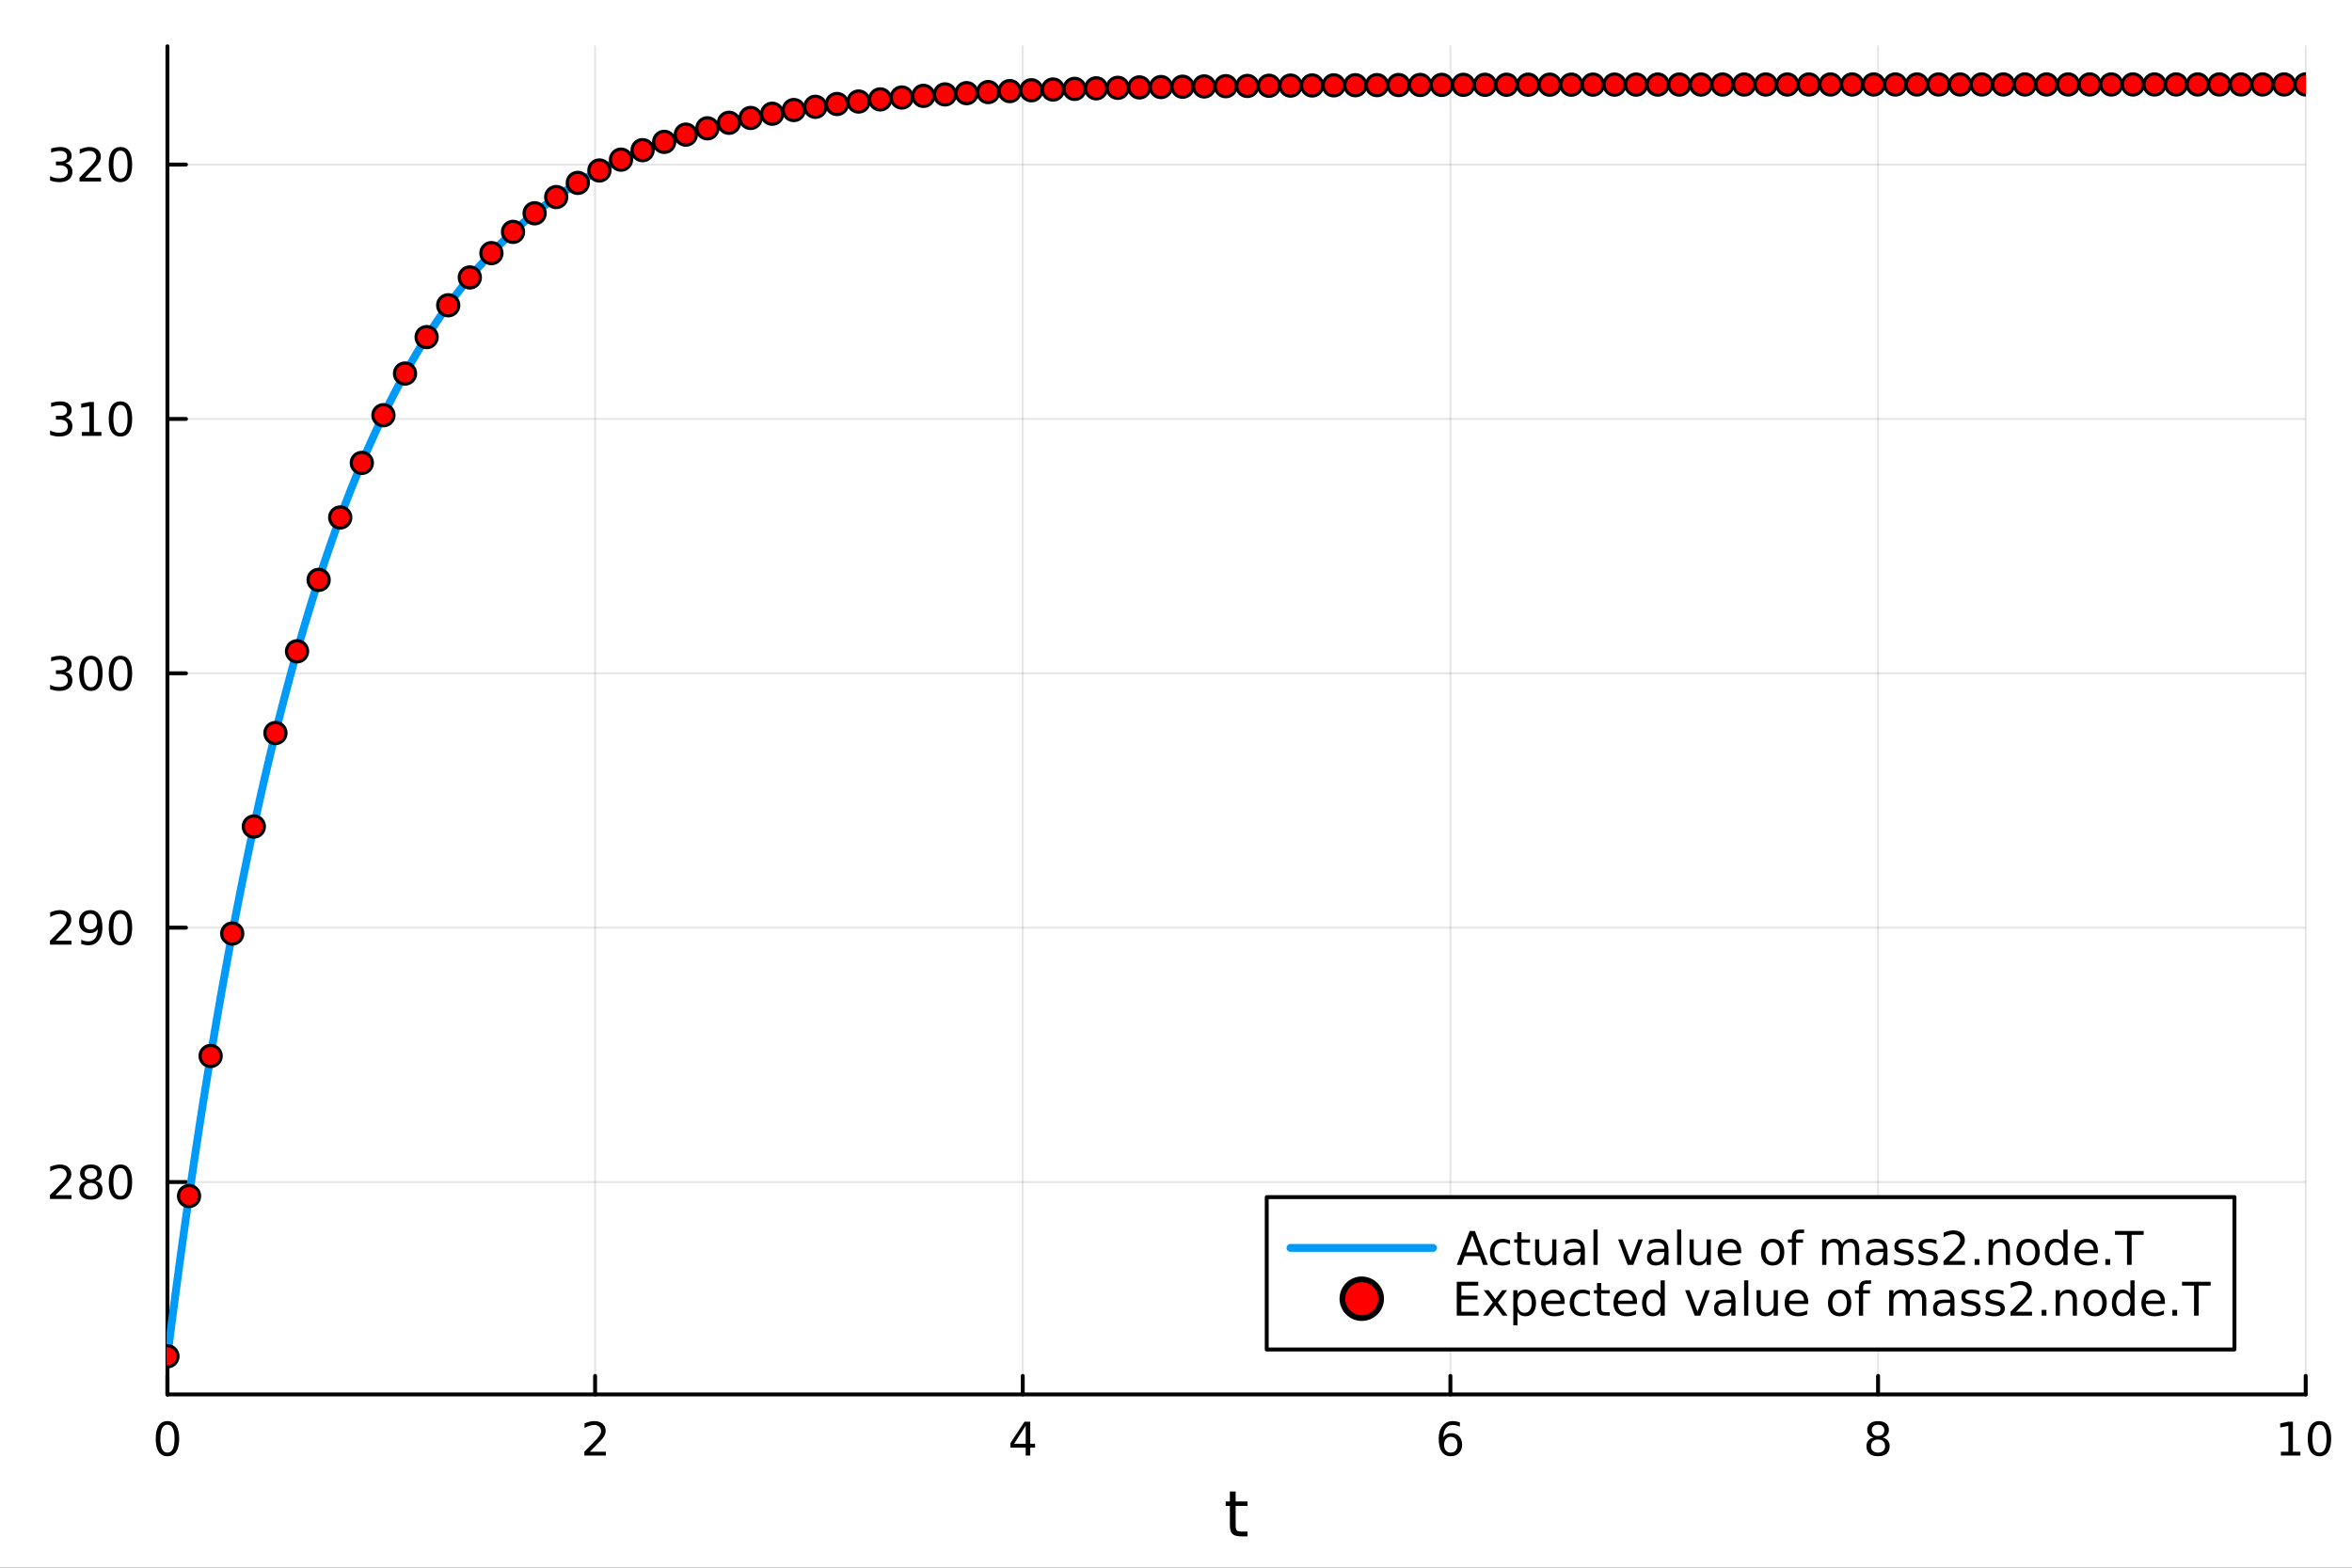 <?xml version="1.0" encoding="utf-8"?>
<svg xmlns="http://www.w3.org/2000/svg" xmlns:xlink="http://www.w3.org/1999/xlink" width="600" height="400" viewBox="0 0 2400 1600">
<rect x="0" y="0" width="2400" height="1600" fill="#333333" stroke="none"/>
<defs>
  <clipPath id="clip580">
    <rect x="0" y="0" width="2400" height="1600"/>
  </clipPath>
</defs>
<path clip-path="url(#clip580)" d="M0 1600 L2400 1600 L2400 0 L0 0  Z" fill="#ffffff" fill-rule="evenodd" fill-opacity="1"/>
<defs>
  <clipPath id="clip581">
    <rect x="480" y="0" width="1681" height="1600"/>
  </clipPath>
</defs>
<path clip-path="url(#clip580)" d="M170.857 1423.18 L2352.76 1423.18 L2352.76 47.244 L170.857 47.244  Z" fill="#ffffff" fill-rule="evenodd" fill-opacity="1"/>
<defs>
  <clipPath id="clip582">
    <rect x="170" y="47" width="2183" height="1377"/>
  </clipPath>
</defs>
<polyline clip-path="url(#clip582)" style="stroke:#000000; stroke-linecap:round; stroke-linejoin:round; stroke-width:2; stroke-opacity:0.1; fill:none" points="170.857,1423.18 170.857,47.244 "/>
<polyline clip-path="url(#clip582)" style="stroke:#000000; stroke-linecap:round; stroke-linejoin:round; stroke-width:2; stroke-opacity:0.1; fill:none" points="607.237,1423.18 607.237,47.244 "/>
<polyline clip-path="url(#clip582)" style="stroke:#000000; stroke-linecap:round; stroke-linejoin:round; stroke-width:2; stroke-opacity:0.1; fill:none" points="1043.62,1423.18 1043.62,47.244 "/>
<polyline clip-path="url(#clip582)" style="stroke:#000000; stroke-linecap:round; stroke-linejoin:round; stroke-width:2; stroke-opacity:0.1; fill:none" points="1480,1423.18 1480,47.244 "/>
<polyline clip-path="url(#clip582)" style="stroke:#000000; stroke-linecap:round; stroke-linejoin:round; stroke-width:2; stroke-opacity:0.1; fill:none" points="1916.38,1423.18 1916.38,47.244 "/>
<polyline clip-path="url(#clip582)" style="stroke:#000000; stroke-linecap:round; stroke-linejoin:round; stroke-width:2; stroke-opacity:0.1; fill:none" points="2352.76,1423.18 2352.76,47.244 "/>
<polyline clip-path="url(#clip582)" style="stroke:#000000; stroke-linecap:round; stroke-linejoin:round; stroke-width:2; stroke-opacity:0.1; fill:none" points="170.857,1206.4 2352.76,1206.4 "/>
<polyline clip-path="url(#clip582)" style="stroke:#000000; stroke-linecap:round; stroke-linejoin:round; stroke-width:2; stroke-opacity:0.1; fill:none" points="170.857,946.794 2352.76,946.794 "/>
<polyline clip-path="url(#clip582)" style="stroke:#000000; stroke-linecap:round; stroke-linejoin:round; stroke-width:2; stroke-opacity:0.1; fill:none" points="170.857,687.183 2352.76,687.183 "/>
<polyline clip-path="url(#clip582)" style="stroke:#000000; stroke-linecap:round; stroke-linejoin:round; stroke-width:2; stroke-opacity:0.1; fill:none" points="170.857,427.572 2352.76,427.572 "/>
<polyline clip-path="url(#clip582)" style="stroke:#000000; stroke-linecap:round; stroke-linejoin:round; stroke-width:2; stroke-opacity:0.1; fill:none" points="170.857,167.961 2352.76,167.961 "/>
<polyline clip-path="url(#clip580)" style="stroke:#000000; stroke-linecap:round; stroke-linejoin:round; stroke-width:4; stroke-opacity:1; fill:none" points="170.857,1423.18 2352.76,1423.18 "/>
<polyline clip-path="url(#clip580)" style="stroke:#000000; stroke-linecap:round; stroke-linejoin:round; stroke-width:4; stroke-opacity:1; fill:none" points="170.857,1423.18 170.857,1404.28 "/>
<polyline clip-path="url(#clip580)" style="stroke:#000000; stroke-linecap:round; stroke-linejoin:round; stroke-width:4; stroke-opacity:1; fill:none" points="607.237,1423.18 607.237,1404.28 "/>
<polyline clip-path="url(#clip580)" style="stroke:#000000; stroke-linecap:round; stroke-linejoin:round; stroke-width:4; stroke-opacity:1; fill:none" points="1043.62,1423.18 1043.62,1404.28 "/>
<polyline clip-path="url(#clip580)" style="stroke:#000000; stroke-linecap:round; stroke-linejoin:round; stroke-width:4; stroke-opacity:1; fill:none" points="1480,1423.18 1480,1404.28 "/>
<polyline clip-path="url(#clip580)" style="stroke:#000000; stroke-linecap:round; stroke-linejoin:round; stroke-width:4; stroke-opacity:1; fill:none" points="1916.38,1423.18 1916.38,1404.28 "/>
<polyline clip-path="url(#clip580)" style="stroke:#000000; stroke-linecap:round; stroke-linejoin:round; stroke-width:4; stroke-opacity:1; fill:none" points="2352.76,1423.18 2352.76,1404.28 "/>
<path clip-path="url(#clip580)" d="M170.857 1454.1 Q167.246 1454.1 165.418 1457.66 Q163.612 1461.2 163.612 1468.33 Q163.612 1475.44 165.418 1479.01 Q167.246 1482.55 170.857 1482.55 Q174.492 1482.55 176.297 1479.01 Q178.126 1475.44 178.126 1468.33 Q178.126 1461.2 176.297 1457.66 Q174.492 1454.1 170.857 1454.1 M170.857 1450.39 Q176.668 1450.39 179.723 1455 Q182.802 1459.58 182.802 1468.33 Q182.802 1477.06 179.723 1481.67 Q176.668 1486.25 170.857 1486.25 Q165.047 1486.25 161.969 1481.67 Q158.913 1477.06 158.913 1468.33 Q158.913 1459.58 161.969 1455 Q165.047 1450.39 170.857 1450.39 Z" fill="#000000" fill-rule="nonzero" fill-opacity="1" /><path clip-path="url(#clip580)" d="M601.89 1481.64 L618.209 1481.64 L618.209 1485.58 L596.265 1485.58 L596.265 1481.64 Q598.927 1478.89 603.51 1474.26 Q608.117 1469.61 609.297 1468.27 Q611.543 1465.74 612.422 1464.01 Q613.325 1462.25 613.325 1460.56 Q613.325 1457.8 611.381 1456.07 Q609.459 1454.33 606.357 1454.33 Q604.158 1454.33 601.705 1455.09 Q599.274 1455.86 596.496 1457.41 L596.496 1452.69 Q599.32 1451.55 601.774 1450.97 Q604.228 1450.39 606.265 1450.39 Q611.635 1450.39 614.83 1453.08 Q618.024 1455.77 618.024 1460.26 Q618.024 1462.39 617.214 1464.31 Q616.427 1466.2 614.32 1468.8 Q613.742 1469.47 610.64 1472.69 Q607.538 1475.88 601.89 1481.64 Z" fill="#000000" fill-rule="nonzero" fill-opacity="1" /><path clip-path="url(#clip580)" d="M1046.63 1455.09 L1034.82 1473.54 L1046.63 1473.54 L1046.63 1455.09 M1045.4 1451.02 L1051.28 1451.02 L1051.28 1473.54 L1056.21 1473.54 L1056.21 1477.43 L1051.28 1477.43 L1051.28 1485.58 L1046.63 1485.58 L1046.63 1477.43 L1031.02 1477.43 L1031.02 1472.92 L1045.4 1451.02 Z" fill="#000000" fill-rule="nonzero" fill-opacity="1" /><path clip-path="url(#clip580)" d="M1480.4 1466.44 Q1477.25 1466.44 1475.4 1468.59 Q1473.57 1470.74 1473.57 1474.49 Q1473.57 1478.22 1475.4 1480.39 Q1477.25 1482.55 1480.4 1482.55 Q1483.55 1482.55 1485.38 1480.39 Q1487.23 1478.22 1487.23 1474.49 Q1487.23 1470.74 1485.38 1468.59 Q1483.55 1466.44 1480.4 1466.44 M1489.68 1451.78 L1489.68 1456.04 Q1487.92 1455.21 1486.12 1454.77 Q1484.34 1454.33 1482.58 1454.33 Q1477.95 1454.33 1475.49 1457.45 Q1473.06 1460.58 1472.72 1466.9 Q1474.08 1464.89 1476.14 1463.82 Q1478.2 1462.73 1480.68 1462.73 Q1485.89 1462.73 1488.9 1465.9 Q1491.93 1469.05 1491.93 1474.49 Q1491.93 1479.82 1488.78 1483.03 Q1485.63 1486.25 1480.4 1486.25 Q1474.41 1486.25 1471.23 1481.67 Q1468.06 1477.06 1468.06 1468.33 Q1468.06 1460.14 1471.95 1455.28 Q1475.84 1450.39 1482.39 1450.39 Q1484.15 1450.39 1485.93 1450.74 Q1487.74 1451.09 1489.68 1451.78 Z" fill="#000000" fill-rule="nonzero" fill-opacity="1" /><path clip-path="url(#clip580)" d="M1916.38 1469.17 Q1913.04 1469.17 1911.12 1470.95 Q1909.22 1472.73 1909.22 1475.86 Q1909.22 1478.98 1911.12 1480.77 Q1913.04 1482.55 1916.38 1482.55 Q1919.71 1482.55 1921.63 1480.77 Q1923.55 1478.96 1923.55 1475.86 Q1923.55 1472.73 1921.63 1470.95 Q1919.73 1469.17 1916.38 1469.17 M1911.7 1467.18 Q1908.69 1466.44 1907 1464.38 Q1905.33 1462.32 1905.33 1459.35 Q1905.33 1455.21 1908.27 1452.8 Q1911.24 1450.39 1916.38 1450.39 Q1921.54 1450.39 1924.48 1452.8 Q1927.42 1455.21 1927.42 1459.35 Q1927.42 1462.32 1925.73 1464.38 Q1924.06 1466.44 1921.08 1467.18 Q1924.45 1467.96 1926.33 1470.26 Q1928.23 1472.55 1928.23 1475.86 Q1928.23 1480.88 1925.15 1483.57 Q1922.09 1486.25 1916.38 1486.25 Q1910.66 1486.25 1907.58 1483.57 Q1904.52 1480.88 1904.52 1475.86 Q1904.52 1472.55 1906.42 1470.26 Q1908.32 1467.96 1911.7 1467.18 M1909.99 1459.79 Q1909.99 1462.48 1911.65 1463.98 Q1913.34 1465.49 1916.38 1465.49 Q1919.39 1465.49 1921.08 1463.98 Q1922.79 1462.48 1922.79 1459.79 Q1922.79 1457.11 1921.08 1455.6 Q1919.39 1454.1 1916.38 1454.1 Q1913.34 1454.1 1911.65 1455.6 Q1909.99 1457.11 1909.99 1459.79 Z" fill="#000000" fill-rule="nonzero" fill-opacity="1" /><path clip-path="url(#clip580)" d="M2327.44 1481.64 L2335.08 1481.64 L2335.08 1455.28 L2326.77 1456.95 L2326.77 1452.69 L2335.04 1451.02 L2339.71 1451.02 L2339.71 1481.64 L2347.35 1481.64 L2347.35 1485.58 L2327.44 1485.58 L2327.44 1481.64 Z" fill="#000000" fill-rule="nonzero" fill-opacity="1" /><path clip-path="url(#clip580)" d="M2366.8 1454.1 Q2363.18 1454.1 2361.36 1457.66 Q2359.55 1461.2 2359.55 1468.33 Q2359.55 1475.44 2361.36 1479.01 Q2363.18 1482.55 2366.8 1482.55 Q2370.43 1482.55 2372.23 1479.01 Q2374.06 1475.44 2374.06 1468.33 Q2374.06 1461.2 2372.23 1457.66 Q2370.43 1454.1 2366.8 1454.1 M2366.8 1450.39 Q2372.61 1450.39 2375.66 1455 Q2378.74 1459.58 2378.74 1468.33 Q2378.74 1477.06 2375.66 1481.67 Q2372.61 1486.25 2366.8 1486.25 Q2360.99 1486.25 2357.91 1481.67 Q2354.85 1477.06 2354.85 1468.33 Q2354.85 1459.58 2357.91 1455 Q2360.99 1450.39 2366.8 1450.39 Z" fill="#000000" fill-rule="nonzero" fill-opacity="1" /><path clip-path="url(#clip580)" d="M1260.87 1522.27 L1260.87 1532.4 L1272.93 1532.4 L1272.93 1536.95 L1260.87 1536.95 L1260.87 1556.3 Q1260.87 1560.66 1262.05 1561.9 Q1263.25 1563.14 1266.92 1563.14 L1272.93 1563.14 L1272.93 1568.04 L1266.92 1568.04 Q1260.14 1568.04 1257.56 1565.53 Q1254.98 1562.98 1254.98 1556.3 L1254.98 1536.95 L1250.68 1536.95 L1250.68 1532.4 L1254.98 1532.4 L1254.98 1522.27 L1260.87 1522.27 Z" fill="#000000" fill-rule="nonzero" fill-opacity="1" /><polyline clip-path="url(#clip580)" style="stroke:#000000; stroke-linecap:round; stroke-linejoin:round; stroke-width:4; stroke-opacity:1; fill:none" points="170.857,1423.18 170.857,47.244 "/>
<polyline clip-path="url(#clip580)" style="stroke:#000000; stroke-linecap:round; stroke-linejoin:round; stroke-width:4; stroke-opacity:1; fill:none" points="170.857,1206.4 189.755,1206.4 "/>
<polyline clip-path="url(#clip580)" style="stroke:#000000; stroke-linecap:round; stroke-linejoin:round; stroke-width:4; stroke-opacity:1; fill:none" points="170.857,946.794 189.755,946.794 "/>
<polyline clip-path="url(#clip580)" style="stroke:#000000; stroke-linecap:round; stroke-linejoin:round; stroke-width:4; stroke-opacity:1; fill:none" points="170.857,687.183 189.755,687.183 "/>
<polyline clip-path="url(#clip580)" style="stroke:#000000; stroke-linecap:round; stroke-linejoin:round; stroke-width:4; stroke-opacity:1; fill:none" points="170.857,427.572 189.755,427.572 "/>
<polyline clip-path="url(#clip580)" style="stroke:#000000; stroke-linecap:round; stroke-linejoin:round; stroke-width:4; stroke-opacity:1; fill:none" points="170.857,167.961 189.755,167.961 "/>
<path clip-path="url(#clip580)" d="M56.617 1219.75 L72.936 1219.75 L72.936 1223.68 L50.992 1223.68 L50.992 1219.75 Q53.654 1216.99 58.237 1212.37 Q62.844 1207.71 64.025 1206.37 Q66.27 1203.85 67.149 1202.11 Q68.052 1200.35 68.052 1198.66 Q68.052 1195.91 66.108 1194.17 Q64.186 1192.43 61.085 1192.43 Q58.886 1192.43 56.432 1193.2 Q54.001 1193.96 51.224 1195.51 L51.224 1190.79 Q54.048 1189.66 56.501 1189.08 Q58.955 1188.5 60.992 1188.5 Q66.362 1188.5 69.557 1191.18 Q72.751 1193.87 72.751 1198.36 Q72.751 1200.49 71.941 1202.41 Q71.154 1204.31 69.048 1206.9 Q68.469 1207.57 65.367 1210.79 Q62.265 1213.99 56.617 1219.75 Z" fill="#000000" fill-rule="nonzero" fill-opacity="1" /><path clip-path="url(#clip580)" d="M92.751 1207.27 Q89.418 1207.27 87.497 1209.06 Q85.598 1210.84 85.598 1213.96 Q85.598 1217.09 87.497 1218.87 Q89.418 1220.65 92.751 1220.65 Q96.085 1220.65 98.006 1218.87 Q99.927 1217.06 99.927 1213.96 Q99.927 1210.84 98.006 1209.06 Q96.108 1207.27 92.751 1207.27 M88.075 1205.28 Q85.066 1204.54 83.376 1202.48 Q81.71 1200.42 81.71 1197.46 Q81.71 1193.31 84.649 1190.91 Q87.612 1188.5 92.751 1188.5 Q97.913 1188.5 100.853 1190.91 Q103.793 1193.31 103.793 1197.46 Q103.793 1200.42 102.103 1202.48 Q100.436 1204.54 97.45 1205.28 Q100.83 1206.07 102.705 1208.36 Q104.603 1210.65 104.603 1213.96 Q104.603 1218.99 101.524 1221.67 Q98.469 1224.36 92.751 1224.36 Q87.034 1224.36 83.955 1221.67 Q80.899 1218.99 80.899 1213.96 Q80.899 1210.65 82.797 1208.36 Q84.696 1206.07 88.075 1205.28 M86.362 1197.9 Q86.362 1200.58 88.029 1202.09 Q89.719 1203.59 92.751 1203.59 Q95.76 1203.59 97.45 1202.09 Q99.163 1200.58 99.163 1197.9 Q99.163 1195.21 97.45 1193.71 Q95.76 1192.2 92.751 1192.2 Q89.719 1192.2 88.029 1193.71 Q86.362 1195.21 86.362 1197.9 Z" fill="#000000" fill-rule="nonzero" fill-opacity="1" /><path clip-path="url(#clip580)" d="M122.913 1192.2 Q119.302 1192.2 117.473 1195.77 Q115.668 1199.31 115.668 1206.44 Q115.668 1213.55 117.473 1217.11 Q119.302 1220.65 122.913 1220.65 Q126.547 1220.65 128.353 1217.11 Q130.182 1213.55 130.182 1206.44 Q130.182 1199.31 128.353 1195.77 Q126.547 1192.2 122.913 1192.2 M122.913 1188.5 Q128.723 1188.5 131.779 1193.11 Q134.857 1197.69 134.857 1206.44 Q134.857 1215.17 131.779 1219.77 Q128.723 1224.36 122.913 1224.36 Q117.103 1224.36 114.024 1219.77 Q110.969 1215.17 110.969 1206.44 Q110.969 1197.69 114.024 1193.11 Q117.103 1188.5 122.913 1188.5 Z" fill="#000000" fill-rule="nonzero" fill-opacity="1" /><path clip-path="url(#clip580)" d="M56.617 960.139 L72.936 960.139 L72.936 964.074 L50.992 964.074 L50.992 960.139 Q53.654 957.384 58.237 952.754 Q62.844 948.102 64.025 946.759 Q66.27 944.236 67.149 942.5 Q68.052 940.741 68.052 939.051 Q68.052 936.296 66.108 934.56 Q64.186 932.824 61.085 932.824 Q58.886 932.824 56.432 933.588 Q54.001 934.352 51.224 935.903 L51.224 931.18 Q54.048 930.046 56.501 929.468 Q58.955 928.889 60.992 928.889 Q66.362 928.889 69.557 931.574 Q72.751 934.259 72.751 938.75 Q72.751 940.879 71.941 942.801 Q71.154 944.699 69.048 947.292 Q68.469 947.963 65.367 951.18 Q62.265 954.375 56.617 960.139 Z" fill="#000000" fill-rule="nonzero" fill-opacity="1" /><path clip-path="url(#clip580)" d="M82.89 963.356 L82.89 959.097 Q84.649 959.93 86.455 960.37 Q88.26 960.81 89.996 960.81 Q94.626 960.81 97.057 957.708 Q99.51 954.583 99.858 948.241 Q98.515 950.231 96.455 951.296 Q94.395 952.361 91.895 952.361 Q86.71 952.361 83.677 949.236 Q80.668 946.088 80.668 940.648 Q80.668 935.324 83.816 932.106 Q86.964 928.889 92.196 928.889 Q98.191 928.889 101.339 933.495 Q104.51 938.079 104.51 946.829 Q104.51 955 100.621 959.884 Q96.756 964.745 90.205 964.745 Q88.446 964.745 86.64 964.398 Q84.835 964.051 82.89 963.356 M92.196 948.704 Q95.344 948.704 97.172 946.551 Q99.024 944.398 99.024 940.648 Q99.024 936.921 97.172 934.768 Q95.344 932.593 92.196 932.593 Q89.047 932.593 87.196 934.768 Q85.367 936.921 85.367 940.648 Q85.367 944.398 87.196 946.551 Q89.047 948.704 92.196 948.704 Z" fill="#000000" fill-rule="nonzero" fill-opacity="1" /><path clip-path="url(#clip580)" d="M122.913 932.593 Q119.302 932.593 117.473 936.157 Q115.668 939.699 115.668 946.829 Q115.668 953.935 117.473 957.5 Q119.302 961.041 122.913 961.041 Q126.547 961.041 128.353 957.5 Q130.182 953.935 130.182 946.829 Q130.182 939.699 128.353 936.157 Q126.547 932.593 122.913 932.593 M122.913 928.889 Q128.723 928.889 131.779 933.495 Q134.857 938.079 134.857 946.829 Q134.857 955.555 131.779 960.162 Q128.723 964.745 122.913 964.745 Q117.103 964.745 114.024 960.162 Q110.969 955.555 110.969 946.829 Q110.969 938.079 114.024 933.495 Q117.103 928.889 122.913 928.889 Z" fill="#000000" fill-rule="nonzero" fill-opacity="1" /><path clip-path="url(#clip580)" d="M66.756 685.829 Q70.112 686.546 71.987 688.815 Q73.885 691.083 73.885 694.417 Q73.885 699.532 70.367 702.333 Q66.849 705.134 60.367 705.134 Q58.191 705.134 55.876 704.694 Q53.585 704.278 51.131 703.421 L51.131 698.907 Q53.075 700.042 55.39 700.62 Q57.705 701.199 60.228 701.199 Q64.626 701.199 66.918 699.463 Q69.233 697.727 69.233 694.417 Q69.233 691.361 67.08 689.648 Q64.95 687.912 61.131 687.912 L57.103 687.912 L57.103 684.069 L61.316 684.069 Q64.765 684.069 66.594 682.704 Q68.423 681.315 68.423 678.722 Q68.423 676.06 66.525 674.648 Q64.65 673.213 61.131 673.213 Q59.21 673.213 57.011 673.63 Q54.812 674.046 52.173 674.926 L52.173 670.759 Q54.835 670.019 57.15 669.648 Q59.487 669.278 61.548 669.278 Q66.872 669.278 69.974 671.708 Q73.075 674.116 73.075 678.236 Q73.075 681.107 71.432 683.097 Q69.788 685.065 66.756 685.829 Z" fill="#000000" fill-rule="nonzero" fill-opacity="1" /><path clip-path="url(#clip580)" d="M92.751 672.982 Q89.14 672.982 87.311 676.546 Q85.506 680.088 85.506 687.218 Q85.506 694.324 87.311 697.889 Q89.14 701.43 92.751 701.43 Q96.385 701.43 98.191 697.889 Q100.02 694.324 100.02 687.218 Q100.02 680.088 98.191 676.546 Q96.385 672.982 92.751 672.982 M92.751 669.278 Q98.561 669.278 101.617 673.884 Q104.696 678.468 104.696 687.218 Q104.696 695.944 101.617 700.551 Q98.561 705.134 92.751 705.134 Q86.941 705.134 83.862 700.551 Q80.807 695.944 80.807 687.218 Q80.807 678.468 83.862 673.884 Q86.941 669.278 92.751 669.278 Z" fill="#000000" fill-rule="nonzero" fill-opacity="1" /><path clip-path="url(#clip580)" d="M122.913 672.982 Q119.302 672.982 117.473 676.546 Q115.668 680.088 115.668 687.218 Q115.668 694.324 117.473 697.889 Q119.302 701.43 122.913 701.43 Q126.547 701.43 128.353 697.889 Q130.182 694.324 130.182 687.218 Q130.182 680.088 128.353 676.546 Q126.547 672.982 122.913 672.982 M122.913 669.278 Q128.723 669.278 131.779 673.884 Q134.857 678.468 134.857 687.218 Q134.857 695.944 131.779 700.551 Q128.723 705.134 122.913 705.134 Q117.103 705.134 114.024 700.551 Q110.969 695.944 110.969 687.218 Q110.969 678.468 114.024 673.884 Q117.103 669.278 122.913 669.278 Z" fill="#000000" fill-rule="nonzero" fill-opacity="1" /><path clip-path="url(#clip580)" d="M66.756 426.218 Q70.112 426.935 71.987 429.204 Q73.885 431.472 73.885 434.806 Q73.885 439.921 70.367 442.722 Q66.849 445.523 60.367 445.523 Q58.191 445.523 55.876 445.083 Q53.585 444.667 51.131 443.81 L51.131 439.296 Q53.075 440.431 55.39 441.009 Q57.705 441.588 60.228 441.588 Q64.626 441.588 66.918 439.852 Q69.233 438.116 69.233 434.806 Q69.233 431.75 67.08 430.037 Q64.95 428.301 61.131 428.301 L57.103 428.301 L57.103 424.459 L61.316 424.459 Q64.765 424.459 66.594 423.093 Q68.423 421.704 68.423 419.111 Q68.423 416.449 66.525 415.037 Q64.65 413.602 61.131 413.602 Q59.21 413.602 57.011 414.019 Q54.812 414.435 52.173 415.315 L52.173 411.148 Q54.835 410.408 57.15 410.037 Q59.487 409.667 61.548 409.667 Q66.872 409.667 69.974 412.097 Q73.075 414.505 73.075 418.625 Q73.075 421.496 71.432 423.486 Q69.788 425.454 66.756 426.218 Z" fill="#000000" fill-rule="nonzero" fill-opacity="1" /><path clip-path="url(#clip580)" d="M83.561 440.917 L91.2 440.917 L91.2 414.551 L82.89 416.218 L82.89 411.959 L91.154 410.292 L95.83 410.292 L95.83 440.917 L103.469 440.917 L103.469 444.852 L83.561 444.852 L83.561 440.917 Z" fill="#000000" fill-rule="nonzero" fill-opacity="1" /><path clip-path="url(#clip580)" d="M122.913 413.371 Q119.302 413.371 117.473 416.935 Q115.668 420.477 115.668 427.607 Q115.668 434.713 117.473 438.278 Q119.302 441.82 122.913 441.82 Q126.547 441.82 128.353 438.278 Q130.182 434.713 130.182 427.607 Q130.182 420.477 128.353 416.935 Q126.547 413.371 122.913 413.371 M122.913 409.667 Q128.723 409.667 131.779 414.273 Q134.857 418.857 134.857 427.607 Q134.857 436.333 131.779 440.94 Q128.723 445.523 122.913 445.523 Q117.103 445.523 114.024 440.94 Q110.969 436.333 110.969 427.607 Q110.969 418.857 114.024 414.273 Q117.103 409.667 122.913 409.667 Z" fill="#000000" fill-rule="nonzero" fill-opacity="1" /><path clip-path="url(#clip580)" d="M66.756 166.607 Q70.112 167.324 71.987 169.593 Q73.885 171.861 73.885 175.195 Q73.885 180.31 70.367 183.111 Q66.849 185.912 60.367 185.912 Q58.191 185.912 55.876 185.472 Q53.585 185.056 51.131 184.199 L51.131 179.685 Q53.075 180.82 55.39 181.398 Q57.705 181.977 60.228 181.977 Q64.626 181.977 66.918 180.241 Q69.233 178.505 69.233 175.195 Q69.233 172.139 67.08 170.426 Q64.95 168.69 61.131 168.69 L57.103 168.69 L57.103 164.848 L61.316 164.848 Q64.765 164.848 66.594 163.482 Q68.423 162.093 68.423 159.5 Q68.423 156.838 66.525 155.426 Q64.65 153.991 61.131 153.991 Q59.21 153.991 57.011 154.408 Q54.812 154.824 52.173 155.704 L52.173 151.537 Q54.835 150.797 57.15 150.426 Q59.487 150.056 61.548 150.056 Q66.872 150.056 69.974 152.487 Q73.075 154.894 73.075 159.014 Q73.075 161.885 71.432 163.875 Q69.788 165.843 66.756 166.607 Z" fill="#000000" fill-rule="nonzero" fill-opacity="1" /><path clip-path="url(#clip580)" d="M86.779 181.306 L103.098 181.306 L103.098 185.241 L81.154 185.241 L81.154 181.306 Q83.816 178.551 88.399 173.922 Q93.006 169.269 94.186 167.926 Q96.432 165.403 97.311 163.667 Q98.214 161.908 98.214 160.218 Q98.214 157.463 96.27 155.727 Q94.348 153.991 91.246 153.991 Q89.047 153.991 86.594 154.755 Q84.163 155.519 81.385 157.07 L81.385 152.348 Q84.21 151.213 86.663 150.635 Q89.117 150.056 91.154 150.056 Q96.524 150.056 99.719 152.741 Q102.913 155.426 102.913 159.917 Q102.913 162.047 102.103 163.968 Q101.316 165.866 99.21 168.459 Q98.631 169.13 95.529 172.348 Q92.427 175.542 86.779 181.306 Z" fill="#000000" fill-rule="nonzero" fill-opacity="1" /><path clip-path="url(#clip580)" d="M122.913 153.76 Q119.302 153.76 117.473 157.324 Q115.668 160.866 115.668 167.996 Q115.668 175.102 117.473 178.667 Q119.302 182.209 122.913 182.209 Q126.547 182.209 128.353 178.667 Q130.182 175.102 130.182 167.996 Q130.182 160.866 128.353 157.324 Q126.547 153.76 122.913 153.76 M122.913 150.056 Q128.723 150.056 131.779 154.662 Q134.857 159.246 134.857 167.996 Q134.857 176.723 131.779 181.329 Q128.723 185.912 122.913 185.912 Q117.103 185.912 114.024 181.329 Q110.969 176.723 110.969 167.996 Q110.969 159.246 114.024 154.662 Q117.103 150.056 122.913 150.056 Z" fill="#000000" fill-rule="nonzero" fill-opacity="1" /><polyline clip-path="url(#clip582)" style="stroke:#009af9; stroke-linecap:round; stroke-linejoin:round; stroke-width:8; stroke-opacity:1; fill:none" points="170.857,1384.24 173.041,1367.03 175.226,1350.05 177.41,1333.29 179.594,1316.76 181.778,1300.44 183.962,1284.34 186.146,1268.46 188.33,1252.78 190.514,1237.32 192.698,1222.05 194.882,1207 197.066,1192.14 199.25,1177.47 201.435,1163 203.619,1148.73 205.803,1134.64 207.987,1120.74 210.171,1107.02 212.355,1093.49 214.539,1080.13 216.723,1066.96 218.907,1053.95 221.091,1041.12 223.275,1028.46 225.459,1015.97 227.644,1003.64 229.828,991.478 232.012,979.475 234.196,967.632 236.38,955.946 238.564,944.415 240.748,933.037 242.932,921.81 245.116,910.731 247.3,899.799 249.484,889.012 251.668,878.369 253.853,867.866 256.037,857.502 258.221,847.276 260.405,837.186 262.589,827.229 264.773,817.404 266.957,807.709 269.141,798.142 271.325,788.702 273.509,779.388 275.693,770.197 277.877,761.127 280.062,752.179 282.246,743.348 284.43,734.635 286.614,726.038 288.798,717.555 290.982,709.184 293.166,700.924 295.35,692.774 297.534,684.732 299.718,676.796 301.902,668.966 304.086,661.24 306.271,653.616 308.455,646.094 310.639,638.671 312.823,631.347 315.007,624.119 317.191,616.988 319.375,609.951 321.559,603.007 323.743,596.155 325.927,589.394 328.111,582.723 330.295,576.14 332.48,569.644 334.664,563.235 336.848,556.91 339.032,550.669 341.216,544.51 343.4,538.433 345.584,532.436 347.768,526.519 349.952,520.68 352.136,514.918 354.32,509.233 356.504,503.623 358.689,498.087 360.873,492.625 363.057,487.236 365.241,481.918 367.425,476.671 369.609,471.493 371.793,466.384 373.977,461.343 376.161,456.369 378.345,451.461 380.529,446.618 382.713,441.839 384.898,437.124 387.082,432.472 389.266,427.881 391.45,423.352 393.634,418.882 395.818,414.472 398.002,410.12 400.186,405.826 402.37,401.589 404.554,397.408 406.738,393.283 408.922,389.212 411.107,385.196 413.291,381.232 415.475,377.321 417.659,373.462 419.843,369.654 422.027,365.896 424.211,362.188 426.395,358.53 428.579,354.919 430.763,351.356 432.947,347.841 435.131,344.372 437.315,340.948 439.5,337.57 441.684,334.236 443.868,330.946 446.052,327.7 448.236,324.496 450.42,321.335 452.604,318.216 454.788,315.138 456.972,312.101 459.156,309.104 461.34,306.147 463.524,303.23 465.709,300.351 467.893,297.51 470.077,294.707 472.261,291.941 474.445,289.212 476.629,286.52 478.813,283.863 480.997,281.242 483.181,278.655 485.365,276.103 487.549,273.585 489.733,271.101 491.918,268.649 494.102,266.23 496.286,263.844 498.47,261.489 500.654,259.165 502.838,256.873 505.022,254.611 507.206,252.379 509.39,250.176 511.574,248.003 513.758,245.859 515.942,243.743 518.127,241.656 520.311,239.596 522.495,237.563 524.679,235.557 526.863,233.578 529.047,231.626 531.231,229.698 533.415,227.797 535.599,225.921 537.783,224.069 539.967,222.242 542.151,220.439 544.336,218.659 546.52,216.903 548.704,215.171 550.888,213.461 553.072,211.773 555.256,210.108 557.44,208.464 559.624,206.842 561.808,205.241 563.992,203.662 566.176,202.103 568.36,200.564 570.545,199.046 572.729,197.548 574.913,196.069 577.097,194.611 579.281,193.171 581.465,191.751 583.649,190.349 585.833,188.966 588.017,187.601 590.201,186.255 592.385,184.927 594.569,183.616 596.754,182.322 598.938,181.046 601.122,179.787 603.306,178.545 605.49,177.319 607.674,176.11 609.858,174.917 612.042,173.74 614.226,172.579 616.41,171.433 618.594,170.302 620.778,169.187 622.963,168.087 625.147,167.001 627.331,165.93 629.515,164.873 631.699,163.83 633.883,162.802 636.067,161.787 638.251,160.785 640.435,159.798 642.619,158.823 644.803,157.861 646.987,156.912 649.172,155.976 651.356,155.052 653.54,154.141 655.724,153.242 657.908,152.354 660.092,151.479 662.276,150.615 664.46,149.762 666.644,148.921 668.828,148.091 671.012,147.272 673.196,146.464 675.38,145.666 677.565,144.879 679.749,144.102 681.933,143.336 684.117,142.579 686.301,141.833 688.485,141.096 690.669,140.368 692.853,139.65 695.037,138.942 697.221,138.243 699.405,137.552 701.589,136.871 703.774,136.198 705.958,135.534 708.142,134.879 710.326,134.232 712.51,133.593 714.694,132.963 716.878,132.341 719.062,131.727 721.246,131.122 723.43,130.524 725.614,129.934 727.798,129.352 729.983,128.777 732.167,128.211 734.351,127.651 736.535,127.099 738.719,126.555 740.903,126.018 743.087,125.488 745.271,124.964 747.455,124.448 749.639,123.939 751.823,123.437 754.007,122.941 756.192,122.453 758.376,121.97 760.56,121.495 762.744,121.025 764.928,120.562 767.112,120.105 769.296,119.655 771.48,119.21 773.664,118.772 775.848,118.339 778.032,117.913 780.216,117.492 782.401,117.077 784.585,116.667 786.769,116.263 788.953,115.865 791.137,115.472 793.321,115.084 795.505,114.701 797.689,114.324 799.873,113.952 802.057,113.585 804.241,113.223 806.425,112.866 808.61,112.513 810.794,112.166 812.978,111.823 815.162,111.484 817.346,111.151 819.53,110.822 821.714,110.497 823.898,110.176 826.082,109.86 828.266,109.548 830.45,109.24 832.634,108.937 834.819,108.637 837.003,108.341 839.187,108.049 841.371,107.761 843.555,107.477 845.739,107.197 847.923,106.92 850.107,106.647 852.291,106.377 854.475,106.111 856.659,105.848 858.843,105.589 861.028,105.332 863.212,105.079 865.396,104.83 867.58,104.583 869.764,104.339 871.948,104.099 874.132,103.861 876.316,103.627 878.5,103.395 880.684,103.166 882.868,102.94 885.052,102.717 887.237,102.497 889.421,102.279 891.605,102.065 893.789,101.853 895.973,101.643 898.157,101.437 900.341,101.233 902.525,101.031 904.709,100.833 906.893,100.637 909.077,100.443 911.261,100.252 913.445,100.064 915.63,99.878 917.814,99.694 919.998,99.513 922.182,99.334 924.366,99.158 926.55,98.984 928.734,98.812 930.918,98.643 933.102,98.476 935.286,98.311 937.47,98.149 939.654,97.989 941.839,97.831 944.023,97.675 946.207,97.521 948.391,97.369 950.575,97.219 952.759,97.072 954.943,96.927 957.127,96.783 959.311,96.641 961.495,96.502 963.679,96.365 965.863,96.229 968.048,96.095 970.232,95.963 972.416,95.833 974.6,95.705 976.784,95.579 978.968,95.454 981.152,95.331 983.336,95.21 985.52,95.091 987.704,94.973 989.888,94.857 992.072,94.743 994.257,94.63 996.441,94.519 998.625,94.409 1000.81,94.301 1002.99,94.194 1005.18,94.089 1007.36,93.986 1009.55,93.883 1011.73,93.783 1013.91,93.684 1016.1,93.586 1018.28,93.489 1020.47,93.394 1022.65,93.3 1024.83,93.207 1027.02,93.116 1029.2,93.026 1031.39,92.937 1033.57,92.85 1035.75,92.763 1037.94,92.678 1040.12,92.594 1042.31,92.511 1044.49,92.429 1046.67,92.348 1048.86,92.268 1051.04,92.189 1053.23,92.112 1055.41,92.035 1057.59,91.959 1059.78,91.884 1061.96,91.81 1064.15,91.737 1066.33,91.665 1068.52,91.593 1070.7,91.523 1072.88,91.453 1075.07,91.384 1077.25,91.316 1079.44,91.249 1081.62,91.182 1083.8,91.116 1085.99,91.051 1088.17,90.986 1090.36,90.922 1092.54,90.859 1094.72,90.797 1096.91,90.735 1099.09,90.674 1101.28,90.614 1103.46,90.554 1105.64,90.495 1107.83,90.437 1110.01,90.38 1112.2,90.323 1114.38,90.267 1116.57,90.212 1118.75,90.157 1120.93,90.103 1123.12,90.049 1125.3,89.997 1127.49,89.945 1129.67,89.893 1131.85,89.843 1134.04,89.793 1136.22,89.743 1138.41,89.694 1140.59,89.646 1142.77,89.599 1144.96,89.552 1147.14,89.505 1149.33,89.46 1151.51,89.415 1153.69,89.37 1155.88,89.327 1158.06,89.283 1160.25,89.241 1162.43,89.199 1164.61,89.157 1166.8,89.117 1168.98,89.076 1171.17,89.037 1173.35,88.997 1175.54,88.959 1177.72,88.921 1179.9,88.883 1182.09,88.846 1184.27,88.81 1186.46,88.774 1188.64,88.739 1190.82,88.704 1193.01,88.67 1195.19,88.636 1197.38,88.603 1199.56,88.57 1201.74,88.538 1203.93,88.506 1206.11,88.475 1208.3,88.444 1210.48,88.414 1212.66,88.384 1214.85,88.355 1217.03,88.326 1219.22,88.297 1221.4,88.269 1223.59,88.242 1225.77,88.215 1227.95,88.188 1230.14,88.162 1232.32,88.136 1234.51,88.111 1236.69,88.085 1238.87,88.061 1241.06,88.037 1243.24,88.013 1245.43,87.989 1247.61,87.966 1249.79,87.943 1251.98,87.921 1254.16,87.899 1256.35,87.877 1258.53,87.856 1260.71,87.835 1262.9,87.814 1265.08,87.794 1267.27,87.774 1269.45,87.754 1271.64,87.735 1273.82,87.716 1276,87.697 1278.19,87.678 1280.37,87.66 1282.56,87.642 1284.74,87.624 1286.92,87.607 1289.11,87.59 1291.29,87.573 1293.48,87.556 1295.66,87.539 1297.84,87.523 1300.03,87.507 1302.21,87.491 1304.4,87.475 1306.58,87.46 1308.76,87.445 1310.95,87.429 1313.13,87.414 1315.32,87.4 1317.5,87.385 1319.68,87.37 1321.87,87.356 1324.05,87.342 1326.24,87.327 1328.42,87.313 1330.61,87.299 1332.79,87.286 1334.97,87.272 1337.16,87.258 1339.34,87.245 1341.53,87.231 1343.71,87.218 1345.89,87.204 1348.08,87.191 1350.26,87.177 1352.45,87.164 1354.63,87.151 1356.81,87.138 1359,87.125 1361.18,87.112 1363.37,87.1 1365.55,87.087 1367.73,87.075 1369.92,87.062 1372.1,87.05 1374.29,87.038 1376.47,87.026 1378.66,87.014 1380.84,87.002 1383.02,86.991 1385.21,86.979 1387.39,86.968 1389.58,86.956 1391.76,86.945 1393.94,86.934 1396.13,86.923 1398.31,86.912 1400.5,86.902 1402.68,86.891 1404.86,86.881 1407.05,86.87 1409.23,86.86 1411.42,86.85 1413.6,86.84 1415.78,86.83 1417.97,86.821 1420.15,86.811 1422.34,86.802 1424.52,86.792 1426.7,86.783 1428.89,86.774 1431.07,86.765 1433.26,86.756 1435.44,86.748 1437.63,86.739 1439.81,86.731 1441.99,86.722 1444.18,86.714 1446.36,86.706 1448.55,86.698 1450.73,86.69 1452.91,86.682 1455.1,86.675 1457.28,86.667 1459.47,86.66 1461.65,86.653 1463.83,86.645 1466.02,86.638 1468.2,86.632 1470.39,86.625 1472.57,86.618 1474.75,86.612 1476.94,86.605 1479.12,86.599 1481.31,86.593 1483.49,86.587 1485.68,86.581 1487.86,86.575 1490.04,86.569 1492.23,86.563 1494.41,86.558 1496.6,86.552 1498.78,86.547 1500.96,86.542 1503.15,86.537 1505.33,86.532 1507.52,86.527 1509.7,86.522 1511.88,86.517 1514.07,86.513 1516.25,86.508 1518.44,86.504 1520.62,86.5 1522.8,86.496 1524.99,86.492 1527.17,86.488 1529.36,86.484 1531.54,86.48 1533.72,86.476 1535.91,86.473 1538.09,86.469 1540.28,86.466 1542.46,86.462 1544.65,86.459 1546.83,86.456 1549.01,86.453 1551.2,86.45 1553.38,86.447 1555.57,86.444 1557.75,86.441 1559.93,86.438 1562.12,86.436 1564.3,86.433 1566.49,86.431 1568.67,86.428 1570.85,86.426 1573.04,86.424 1575.22,86.421 1577.41,86.419 1579.59,86.417 1581.77,86.415 1583.96,86.413 1586.14,86.411 1588.33,86.409 1590.51,86.407 1592.7,86.405 1594.88,86.403 1597.06,86.401 1599.25,86.4 1601.43,86.398 1603.62,86.396 1605.8,86.395 1607.98,86.393 1610.17,86.392 1612.35,86.39 1614.54,86.389 1616.72,86.387 1618.9,86.386 1621.09,86.384 1623.27,86.383 1625.46,86.381 1627.64,86.38 1629.82,86.378 1632.01,86.377 1634.19,86.376 1636.38,86.374 1638.56,86.373 1640.74,86.371 1642.93,86.37 1645.11,86.368 1647.3,86.367 1649.48,86.365 1651.67,86.364 1653.85,86.362 1656.03,86.361 1658.22,86.359 1660.4,86.358 1662.59,86.356 1664.77,86.354 1666.95,86.353 1669.14,86.351 1671.32,86.349 1673.51,86.347 1675.69,86.345 1677.87,86.343 1680.06,86.341 1682.24,86.339 1684.43,86.337 1686.61,86.335 1688.79,86.333 1690.98,86.331 1693.16,86.329 1695.35,86.326 1697.53,86.324 1699.72,86.322 1701.9,86.32 1704.08,86.318 1706.27,86.316 1708.45,86.314 1710.64,86.312 1712.82,86.31 1715,86.308 1717.19,86.305 1719.37,86.303 1721.56,86.301 1723.74,86.299 1725.92,86.297 1728.11,86.295 1730.29,86.293 1732.48,86.291 1734.66,86.289 1736.84,86.287 1739.03,86.285 1741.21,86.283 1743.4,86.281 1745.58,86.279 1747.77,86.277 1749.95,86.275 1752.13,86.273 1754.32,86.272 1756.5,86.27 1758.69,86.268 1760.87,86.266 1763.05,86.264 1765.24,86.263 1767.42,86.261 1769.61,86.259 1771.79,86.257 1773.97,86.255 1776.16,86.254 1778.34,86.252 1780.53,86.251 1782.71,86.249 1784.89,86.247 1787.08,86.246 1789.26,86.244 1791.45,86.243 1793.63,86.241 1795.81,86.24 1798,86.238 1800.18,86.237 1802.37,86.235 1804.55,86.234 1806.74,86.232 1808.92,86.231 1811.1,86.23 1813.29,86.228 1815.47,86.227 1817.66,86.226 1819.84,86.225 1822.02,86.223 1824.21,86.222 1826.39,86.221 1828.58,86.22 1830.76,86.219 1832.94,86.218 1835.13,86.217 1837.31,86.216 1839.5,86.215 1841.68,86.214 1843.86,86.213 1846.05,86.212 1848.23,86.211 1850.42,86.21 1852.6,86.209 1854.79,86.208 1856.97,86.208 1859.15,86.207 1861.34,86.206 1863.52,86.205 1865.71,86.205 1867.89,86.204 1870.07,86.204 1872.26,86.203 1874.44,86.202 1876.63,86.202 1878.81,86.201 1880.99,86.201 1883.18,86.2 1885.36,86.2 1887.55,86.2 1889.73,86.199 1891.91,86.199 1894.1,86.198 1896.28,86.198 1898.47,86.198 1900.65,86.198 1902.83,86.197 1905.02,86.197 1907.2,86.197 1909.39,86.197 1911.57,86.197 1913.76,86.197 1915.94,86.196 1918.12,86.196 1920.31,86.196 1922.49,86.196 1924.68,86.196 1926.86,86.196 1929.04,86.196 1931.23,86.196 1933.41,86.196 1935.6,86.197 1937.78,86.197 1939.96,86.197 1942.15,86.197 1944.33,86.197 1946.52,86.197 1948.7,86.198 1950.88,86.198 1953.07,86.198 1955.25,86.198 1957.44,86.198 1959.62,86.199 1961.81,86.199 1963.99,86.199 1966.17,86.2 1968.36,86.2 1970.54,86.201 1972.73,86.201 1974.91,86.201 1977.09,86.202 1979.28,86.202 1981.46,86.202 1983.65,86.203 1985.83,86.203 1988.01,86.204 1990.2,86.204 1992.38,86.205 1994.57,86.205 1996.75,86.206 1998.93,86.206 2001.12,86.207 2003.3,86.207 2005.49,86.207 2007.67,86.208 2009.85,86.208 2012.04,86.209 2014.22,86.209 2016.41,86.21 2018.59,86.21 2020.78,86.211 2022.96,86.211 2025.14,86.212 2027.33,86.212 2029.51,86.213 2031.7,86.213 2033.88,86.214 2036.06,86.214 2038.25,86.215 2040.43,86.215 2042.62,86.215 2044.8,86.216 2046.98,86.216 2049.17,86.216 2051.35,86.217 2053.54,86.217 2055.72,86.218 2057.9,86.218 2060.09,86.218 2062.27,86.218 2064.46,86.219 2066.64,86.219 2068.83,86.219 2071.01,86.219 2073.19,86.219 2075.38,86.219 2077.56,86.22 2079.75,86.22 2081.93,86.22 2084.11,86.22 2086.3,86.22 2088.48,86.22 2090.67,86.22 2092.85,86.219 2095.03,86.219 2097.22,86.219 2099.4,86.219 2101.59,86.219 2103.77,86.219 2105.95,86.218 2108.14,86.218 2110.32,86.217 2112.51,86.217 2114.69,86.216 2116.87,86.216 2119.06,86.216 2121.24,86.215 2123.43,86.215 2125.61,86.214 2127.8,86.214 2129.98,86.213 2132.16,86.213 2134.35,86.213 2136.53,86.212 2138.72,86.212 2140.9,86.212 2143.08,86.211 2145.27,86.211 2147.45,86.21 2149.64,86.21 2151.82,86.21 2154,86.209 2156.19,86.209 2158.37,86.209 2160.56,86.208 2162.74,86.208 2164.92,86.208 2167.11,86.207 2169.29,86.207 2171.48,86.207 2173.66,86.206 2175.85,86.206 2178.03,86.206 2180.21,86.206 2182.4,86.205 2184.58,86.205 2186.77,86.205 2188.95,86.204 2191.13,86.204 2193.32,86.204 2195.5,86.204 2197.69,86.203 2199.87,86.203 2202.05,86.203 2204.24,86.202 2206.42,86.202 2208.61,86.202 2210.79,86.202 2212.97,86.201 2215.16,86.201 2217.34,86.201 2219.53,86.201 2221.71,86.201 2223.9,86.2 2226.08,86.2 2228.26,86.2 2230.45,86.2 2232.63,86.199 2234.82,86.199 2237,86.199 2239.18,86.199 2241.37,86.199 2243.55,86.198 2245.74,86.198 2247.92,86.198 2250.1,86.198 2252.29,86.198 2254.47,86.197 2256.66,86.197 2258.84,86.197 2261.02,86.197 2263.21,86.197 2265.39,86.197 2267.58,86.196 2269.76,86.196 2271.94,86.196 2274.13,86.196 2276.31,86.196 2278.5,86.196 2280.68,86.195 2282.87,86.195 2285.05,86.195 2287.23,86.195 2289.42,86.195 2291.6,86.195 2293.79,86.195 2295.97,86.194 2298.15,86.194 2300.34,86.194 2302.52,86.194 2304.71,86.194 2306.89,86.194 2309.07,86.194 2311.26,86.194 2313.44,86.193 2315.63,86.193 2317.81,86.193 2319.99,86.193 2322.18,86.193 2324.36,86.193 2326.55,86.193 2328.73,86.192 2330.92,86.192 2333.1,86.192 2335.28,86.192 2337.47,86.192 2339.65,86.192 2341.84,86.192 2344.02,86.192 2346.2,86.192 2348.39,86.192 2350.57,86.191 2352.76,86.191 "/>
<circle clip-path="url(#clip582)" cx="170.857" cy="1384.24" r="10.8" fill="#ff0000" fill-rule="evenodd" fill-opacity="1" stroke="#000000" stroke-opacity="1" stroke-width="3.2"/>
<circle clip-path="url(#clip582)" cx="192.897" cy="1220.68" r="10.8" fill="#ff0000" fill-rule="evenodd" fill-opacity="1" stroke="#000000" stroke-opacity="1" stroke-width="3.2"/>
<circle clip-path="url(#clip582)" cx="214.936" cy="1077.73" r="10.8" fill="#ff0000" fill-rule="evenodd" fill-opacity="1" stroke="#000000" stroke-opacity="1" stroke-width="3.2"/>
<circle clip-path="url(#clip582)" cx="236.976" cy="952.787" r="10.8" fill="#ff0000" fill-rule="evenodd" fill-opacity="1" stroke="#000000" stroke-opacity="1" stroke-width="3.2"/>
<circle clip-path="url(#clip582)" cx="259.015" cy="843.591" r="10.8" fill="#ff0000" fill-rule="evenodd" fill-opacity="1" stroke="#000000" stroke-opacity="1" stroke-width="3.2"/>
<circle clip-path="url(#clip582)" cx="281.054" cy="748.154" r="10.8" fill="#ff0000" fill-rule="evenodd" fill-opacity="1" stroke="#000000" stroke-opacity="1" stroke-width="3.2"/>
<circle clip-path="url(#clip582)" cx="303.094" cy="664.743" r="10.8" fill="#ff0000" fill-rule="evenodd" fill-opacity="1" stroke="#000000" stroke-opacity="1" stroke-width="3.2"/>
<circle clip-path="url(#clip582)" cx="325.133" cy="591.842" r="10.8" fill="#ff0000" fill-rule="evenodd" fill-opacity="1" stroke="#000000" stroke-opacity="1" stroke-width="3.2"/>
<circle clip-path="url(#clip582)" cx="347.172" cy="528.126" r="10.8" fill="#ff0000" fill-rule="evenodd" fill-opacity="1" stroke="#000000" stroke-opacity="1" stroke-width="3.2"/>
<circle clip-path="url(#clip582)" cx="369.212" cy="472.44" r="10.8" fill="#ff0000" fill-rule="evenodd" fill-opacity="1" stroke="#000000" stroke-opacity="1" stroke-width="3.2"/>
<circle clip-path="url(#clip582)" cx="391.251" cy="423.77" r="10.8" fill="#ff0000" fill-rule="evenodd" fill-opacity="1" stroke="#000000" stroke-opacity="1" stroke-width="3.2"/>
<circle clip-path="url(#clip582)" cx="413.291" cy="381.232" r="10.8" fill="#ff0000" fill-rule="evenodd" fill-opacity="1" stroke="#000000" stroke-opacity="1" stroke-width="3.2"/>
<circle clip-path="url(#clip582)" cx="435.33" cy="344.055" r="10.8" fill="#ff0000" fill-rule="evenodd" fill-opacity="1" stroke="#000000" stroke-opacity="1" stroke-width="3.2"/>
<circle clip-path="url(#clip582)" cx="457.369" cy="311.562" r="10.8" fill="#ff0000" fill-rule="evenodd" fill-opacity="1" stroke="#000000" stroke-opacity="1" stroke-width="3.2"/>
<circle clip-path="url(#clip582)" cx="479.409" cy="283.163" r="10.8" fill="#ff0000" fill-rule="evenodd" fill-opacity="1" stroke="#000000" stroke-opacity="1" stroke-width="3.2"/>
<circle clip-path="url(#clip582)" cx="501.448" cy="258.343" r="10.8" fill="#ff0000" fill-rule="evenodd" fill-opacity="1" stroke="#000000" stroke-opacity="1" stroke-width="3.2"/>
<circle clip-path="url(#clip582)" cx="523.487" cy="236.65" r="10.8" fill="#ff0000" fill-rule="evenodd" fill-opacity="1" stroke="#000000" stroke-opacity="1" stroke-width="3.2"/>
<circle clip-path="url(#clip582)" cx="545.527" cy="217.69" r="10.8" fill="#ff0000" fill-rule="evenodd" fill-opacity="1" stroke="#000000" stroke-opacity="1" stroke-width="3.2"/>
<circle clip-path="url(#clip582)" cx="567.566" cy="201.12" r="10.8" fill="#ff0000" fill-rule="evenodd" fill-opacity="1" stroke="#000000" stroke-opacity="1" stroke-width="3.2"/>
<circle clip-path="url(#clip582)" cx="589.606" cy="186.637" r="10.8" fill="#ff0000" fill-rule="evenodd" fill-opacity="1" stroke="#000000" stroke-opacity="1" stroke-width="3.2"/>
<circle clip-path="url(#clip582)" cx="611.645" cy="173.98" r="10.8" fill="#ff0000" fill-rule="evenodd" fill-opacity="1" stroke="#000000" stroke-opacity="1" stroke-width="3.2"/>
<circle clip-path="url(#clip582)" cx="633.684" cy="162.917" r="10.8" fill="#ff0000" fill-rule="evenodd" fill-opacity="1" stroke="#000000" stroke-opacity="1" stroke-width="3.2"/>
<circle clip-path="url(#clip582)" cx="655.724" cy="153.248" r="10.8" fill="#ff0000" fill-rule="evenodd" fill-opacity="1" stroke="#000000" stroke-opacity="1" stroke-width="3.2"/>
<circle clip-path="url(#clip582)" cx="677.763" cy="144.798" r="10.8" fill="#ff0000" fill-rule="evenodd" fill-opacity="1" stroke="#000000" stroke-opacity="1" stroke-width="3.2"/>
<circle clip-path="url(#clip582)" cx="699.803" cy="137.412" r="10.8" fill="#ff0000" fill-rule="evenodd" fill-opacity="1" stroke="#000000" stroke-opacity="1" stroke-width="3.2"/>
<circle clip-path="url(#clip582)" cx="721.842" cy="130.957" r="10.8" fill="#ff0000" fill-rule="evenodd" fill-opacity="1" stroke="#000000" stroke-opacity="1" stroke-width="3.2"/>
<circle clip-path="url(#clip582)" cx="743.881" cy="125.315" r="10.8" fill="#ff0000" fill-rule="evenodd" fill-opacity="1" stroke="#000000" stroke-opacity="1" stroke-width="3.2"/>
<circle clip-path="url(#clip582)" cx="765.921" cy="120.385" r="10.8" fill="#ff0000" fill-rule="evenodd" fill-opacity="1" stroke="#000000" stroke-opacity="1" stroke-width="3.2"/>
<circle clip-path="url(#clip582)" cx="787.96" cy="116.075" r="10.8" fill="#ff0000" fill-rule="evenodd" fill-opacity="1" stroke="#000000" stroke-opacity="1" stroke-width="3.2"/>
<circle clip-path="url(#clip582)" cx="809.999" cy="112.309" r="10.8" fill="#ff0000" fill-rule="evenodd" fill-opacity="1" stroke="#000000" stroke-opacity="1" stroke-width="3.2"/>
<circle clip-path="url(#clip582)" cx="832.039" cy="109.017" r="10.8" fill="#ff0000" fill-rule="evenodd" fill-opacity="1" stroke="#000000" stroke-opacity="1" stroke-width="3.2"/>
<circle clip-path="url(#clip582)" cx="854.078" cy="106.14" r="10.8" fill="#ff0000" fill-rule="evenodd" fill-opacity="1" stroke="#000000" stroke-opacity="1" stroke-width="3.2"/>
<circle clip-path="url(#clip582)" cx="876.118" cy="103.625" r="10.8" fill="#ff0000" fill-rule="evenodd" fill-opacity="1" stroke="#000000" stroke-opacity="1" stroke-width="3.2"/>
<circle clip-path="url(#clip582)" cx="898.157" cy="101.427" r="10.8" fill="#ff0000" fill-rule="evenodd" fill-opacity="1" stroke="#000000" stroke-opacity="1" stroke-width="3.2"/>
<circle clip-path="url(#clip582)" cx="920.196" cy="99.507" r="10.8" fill="#ff0000" fill-rule="evenodd" fill-opacity="1" stroke="#000000" stroke-opacity="1" stroke-width="3.2"/>
<circle clip-path="url(#clip582)" cx="942.236" cy="97.828" r="10.8" fill="#ff0000" fill-rule="evenodd" fill-opacity="1" stroke="#000000" stroke-opacity="1" stroke-width="3.2"/>
<circle clip-path="url(#clip582)" cx="964.275" cy="96.361" r="10.8" fill="#ff0000" fill-rule="evenodd" fill-opacity="1" stroke="#000000" stroke-opacity="1" stroke-width="3.2"/>
<circle clip-path="url(#clip582)" cx="986.314" cy="95.078" r="10.8" fill="#ff0000" fill-rule="evenodd" fill-opacity="1" stroke="#000000" stroke-opacity="1" stroke-width="3.2"/>
<circle clip-path="url(#clip582)" cx="1008.35" cy="93.958" r="10.8" fill="#ff0000" fill-rule="evenodd" fill-opacity="1" stroke="#000000" stroke-opacity="1" stroke-width="3.2"/>
<circle clip-path="url(#clip582)" cx="1030.39" cy="92.978" r="10.8" fill="#ff0000" fill-rule="evenodd" fill-opacity="1" stroke="#000000" stroke-opacity="1" stroke-width="3.2"/>
<circle clip-path="url(#clip582)" cx="1052.43" cy="92.122" r="10.8" fill="#ff0000" fill-rule="evenodd" fill-opacity="1" stroke="#000000" stroke-opacity="1" stroke-width="3.2"/>
<circle clip-path="url(#clip582)" cx="1074.47" cy="91.374" r="10.8" fill="#ff0000" fill-rule="evenodd" fill-opacity="1" stroke="#000000" stroke-opacity="1" stroke-width="3.2"/>
<circle clip-path="url(#clip582)" cx="1096.51" cy="90.72" r="10.8" fill="#ff0000" fill-rule="evenodd" fill-opacity="1" stroke="#000000" stroke-opacity="1" stroke-width="3.2"/>
<circle clip-path="url(#clip582)" cx="1118.55" cy="90.148" r="10.8" fill="#ff0000" fill-rule="evenodd" fill-opacity="1" stroke="#000000" stroke-opacity="1" stroke-width="3.2"/>
<circle clip-path="url(#clip582)" cx="1140.59" cy="89.648" r="10.8" fill="#ff0000" fill-rule="evenodd" fill-opacity="1" stroke="#000000" stroke-opacity="1" stroke-width="3.2"/>
<circle clip-path="url(#clip582)" cx="1162.63" cy="89.212" r="10.8" fill="#ff0000" fill-rule="evenodd" fill-opacity="1" stroke="#000000" stroke-opacity="1" stroke-width="3.2"/>
<circle clip-path="url(#clip582)" cx="1184.67" cy="88.83" r="10.8" fill="#ff0000" fill-rule="evenodd" fill-opacity="1" stroke="#000000" stroke-opacity="1" stroke-width="3.2"/>
<circle clip-path="url(#clip582)" cx="1206.71" cy="88.497" r="10.8" fill="#ff0000" fill-rule="evenodd" fill-opacity="1" stroke="#000000" stroke-opacity="1" stroke-width="3.2"/>
<circle clip-path="url(#clip582)" cx="1228.75" cy="88.205" r="10.8" fill="#ff0000" fill-rule="evenodd" fill-opacity="1" stroke="#000000" stroke-opacity="1" stroke-width="3.2"/>
<circle clip-path="url(#clip582)" cx="1250.79" cy="87.951" r="10.8" fill="#ff0000" fill-rule="evenodd" fill-opacity="1" stroke="#000000" stroke-opacity="1" stroke-width="3.2"/>
<circle clip-path="url(#clip582)" cx="1272.83" cy="87.728" r="10.8" fill="#ff0000" fill-rule="evenodd" fill-opacity="1" stroke="#000000" stroke-opacity="1" stroke-width="3.2"/>
<circle clip-path="url(#clip582)" cx="1294.87" cy="87.533" r="10.8" fill="#ff0000" fill-rule="evenodd" fill-opacity="1" stroke="#000000" stroke-opacity="1" stroke-width="3.2"/>
<circle clip-path="url(#clip582)" cx="1316.91" cy="87.363" r="10.8" fill="#ff0000" fill-rule="evenodd" fill-opacity="1" stroke="#000000" stroke-opacity="1" stroke-width="3.2"/>
<circle clip-path="url(#clip582)" cx="1338.94" cy="87.215" r="10.8" fill="#ff0000" fill-rule="evenodd" fill-opacity="1" stroke="#000000" stroke-opacity="1" stroke-width="3.2"/>
<circle clip-path="url(#clip582)" cx="1360.98" cy="87.085" r="10.8" fill="#ff0000" fill-rule="evenodd" fill-opacity="1" stroke="#000000" stroke-opacity="1" stroke-width="3.2"/>
<circle clip-path="url(#clip582)" cx="1383.02" cy="86.971" r="10.8" fill="#ff0000" fill-rule="evenodd" fill-opacity="1" stroke="#000000" stroke-opacity="1" stroke-width="3.2"/>
<circle clip-path="url(#clip582)" cx="1405.06" cy="86.872" r="10.8" fill="#ff0000" fill-rule="evenodd" fill-opacity="1" stroke="#000000" stroke-opacity="1" stroke-width="3.2"/>
<circle clip-path="url(#clip582)" cx="1427.1" cy="86.785" r="10.8" fill="#ff0000" fill-rule="evenodd" fill-opacity="1" stroke="#000000" stroke-opacity="1" stroke-width="3.2"/>
<circle clip-path="url(#clip582)" cx="1449.14" cy="86.709" r="10.8" fill="#ff0000" fill-rule="evenodd" fill-opacity="1" stroke="#000000" stroke-opacity="1" stroke-width="3.2"/>
<circle clip-path="url(#clip582)" cx="1471.18" cy="86.643" r="10.8" fill="#ff0000" fill-rule="evenodd" fill-opacity="1" stroke="#000000" stroke-opacity="1" stroke-width="3.2"/>
<circle clip-path="url(#clip582)" cx="1493.22" cy="86.585" r="10.8" fill="#ff0000" fill-rule="evenodd" fill-opacity="1" stroke="#000000" stroke-opacity="1" stroke-width="3.2"/>
<circle clip-path="url(#clip582)" cx="1515.26" cy="86.535" r="10.8" fill="#ff0000" fill-rule="evenodd" fill-opacity="1" stroke="#000000" stroke-opacity="1" stroke-width="3.2"/>
<circle clip-path="url(#clip582)" cx="1537.3" cy="86.49" r="10.8" fill="#ff0000" fill-rule="evenodd" fill-opacity="1" stroke="#000000" stroke-opacity="1" stroke-width="3.2"/>
<circle clip-path="url(#clip582)" cx="1559.34" cy="86.452" r="10.8" fill="#ff0000" fill-rule="evenodd" fill-opacity="1" stroke="#000000" stroke-opacity="1" stroke-width="3.2"/>
<circle clip-path="url(#clip582)" cx="1581.38" cy="86.418" r="10.8" fill="#ff0000" fill-rule="evenodd" fill-opacity="1" stroke="#000000" stroke-opacity="1" stroke-width="3.2"/>
<circle clip-path="url(#clip582)" cx="1603.42" cy="86.388" r="10.8" fill="#ff0000" fill-rule="evenodd" fill-opacity="1" stroke="#000000" stroke-opacity="1" stroke-width="3.2"/>
<circle clip-path="url(#clip582)" cx="1625.46" cy="86.363" r="10.8" fill="#ff0000" fill-rule="evenodd" fill-opacity="1" stroke="#000000" stroke-opacity="1" stroke-width="3.2"/>
<circle clip-path="url(#clip582)" cx="1647.5" cy="86.34" r="10.8" fill="#ff0000" fill-rule="evenodd" fill-opacity="1" stroke="#000000" stroke-opacity="1" stroke-width="3.2"/>
<circle clip-path="url(#clip582)" cx="1669.54" cy="86.32" r="10.8" fill="#ff0000" fill-rule="evenodd" fill-opacity="1" stroke="#000000" stroke-opacity="1" stroke-width="3.2"/>
<circle clip-path="url(#clip582)" cx="1691.57" cy="86.303" r="10.8" fill="#ff0000" fill-rule="evenodd" fill-opacity="1" stroke="#000000" stroke-opacity="1" stroke-width="3.2"/>
<circle clip-path="url(#clip582)" cx="1713.61" cy="86.288" r="10.8" fill="#ff0000" fill-rule="evenodd" fill-opacity="1" stroke="#000000" stroke-opacity="1" stroke-width="3.2"/>
<circle clip-path="url(#clip582)" cx="1735.65" cy="86.275" r="10.8" fill="#ff0000" fill-rule="evenodd" fill-opacity="1" stroke="#000000" stroke-opacity="1" stroke-width="3.2"/>
<circle clip-path="url(#clip582)" cx="1757.69" cy="86.263" r="10.8" fill="#ff0000" fill-rule="evenodd" fill-opacity="1" stroke="#000000" stroke-opacity="1" stroke-width="3.2"/>
<circle clip-path="url(#clip582)" cx="1779.73" cy="86.253" r="10.8" fill="#ff0000" fill-rule="evenodd" fill-opacity="1" stroke="#000000" stroke-opacity="1" stroke-width="3.2"/>
<circle clip-path="url(#clip582)" cx="1801.77" cy="86.245" r="10.8" fill="#ff0000" fill-rule="evenodd" fill-opacity="1" stroke="#000000" stroke-opacity="1" stroke-width="3.2"/>
<circle clip-path="url(#clip582)" cx="1823.81" cy="86.237" r="10.8" fill="#ff0000" fill-rule="evenodd" fill-opacity="1" stroke="#000000" stroke-opacity="1" stroke-width="3.2"/>
<circle clip-path="url(#clip582)" cx="1845.85" cy="86.23" r="10.8" fill="#ff0000" fill-rule="evenodd" fill-opacity="1" stroke="#000000" stroke-opacity="1" stroke-width="3.2"/>
<circle clip-path="url(#clip582)" cx="1867.89" cy="86.224" r="10.8" fill="#ff0000" fill-rule="evenodd" fill-opacity="1" stroke="#000000" stroke-opacity="1" stroke-width="3.2"/>
<circle clip-path="url(#clip582)" cx="1889.93" cy="86.219" r="10.8" fill="#ff0000" fill-rule="evenodd" fill-opacity="1" stroke="#000000" stroke-opacity="1" stroke-width="3.2"/>
<circle clip-path="url(#clip582)" cx="1911.97" cy="86.215" r="10.8" fill="#ff0000" fill-rule="evenodd" fill-opacity="1" stroke="#000000" stroke-opacity="1" stroke-width="3.2"/>
<circle clip-path="url(#clip582)" cx="1934.01" cy="86.211" r="10.8" fill="#ff0000" fill-rule="evenodd" fill-opacity="1" stroke="#000000" stroke-opacity="1" stroke-width="3.2"/>
<circle clip-path="url(#clip582)" cx="1956.05" cy="86.207" r="10.8" fill="#ff0000" fill-rule="evenodd" fill-opacity="1" stroke="#000000" stroke-opacity="1" stroke-width="3.2"/>
<circle clip-path="url(#clip582)" cx="1978.09" cy="86.204" r="10.8" fill="#ff0000" fill-rule="evenodd" fill-opacity="1" stroke="#000000" stroke-opacity="1" stroke-width="3.2"/>
<circle clip-path="url(#clip582)" cx="2000.13" cy="86.202" r="10.8" fill="#ff0000" fill-rule="evenodd" fill-opacity="1" stroke="#000000" stroke-opacity="1" stroke-width="3.2"/>
<circle clip-path="url(#clip582)" cx="2022.17" cy="86.2" r="10.8" fill="#ff0000" fill-rule="evenodd" fill-opacity="1" stroke="#000000" stroke-opacity="1" stroke-width="3.2"/>
<circle clip-path="url(#clip582)" cx="2044.2" cy="86.197" r="10.8" fill="#ff0000" fill-rule="evenodd" fill-opacity="1" stroke="#000000" stroke-opacity="1" stroke-width="3.2"/>
<circle clip-path="url(#clip582)" cx="2066.24" cy="86.196" r="10.8" fill="#ff0000" fill-rule="evenodd" fill-opacity="1" stroke="#000000" stroke-opacity="1" stroke-width="3.2"/>
<circle clip-path="url(#clip582)" cx="2088.28" cy="86.194" r="10.8" fill="#ff0000" fill-rule="evenodd" fill-opacity="1" stroke="#000000" stroke-opacity="1" stroke-width="3.2"/>
<circle clip-path="url(#clip582)" cx="2110.32" cy="86.193" r="10.8" fill="#ff0000" fill-rule="evenodd" fill-opacity="1" stroke="#000000" stroke-opacity="1" stroke-width="3.2"/>
<circle clip-path="url(#clip582)" cx="2132.36" cy="86.192" r="10.8" fill="#ff0000" fill-rule="evenodd" fill-opacity="1" stroke="#000000" stroke-opacity="1" stroke-width="3.2"/>
<circle clip-path="url(#clip582)" cx="2154.4" cy="86.191" r="10.8" fill="#ff0000" fill-rule="evenodd" fill-opacity="1" stroke="#000000" stroke-opacity="1" stroke-width="3.2"/>
<circle clip-path="url(#clip582)" cx="2176.44" cy="86.19" r="10.8" fill="#ff0000" fill-rule="evenodd" fill-opacity="1" stroke="#000000" stroke-opacity="1" stroke-width="3.2"/>
<circle clip-path="url(#clip582)" cx="2198.48" cy="86.189" r="10.8" fill="#ff0000" fill-rule="evenodd" fill-opacity="1" stroke="#000000" stroke-opacity="1" stroke-width="3.2"/>
<circle clip-path="url(#clip582)" cx="2220.52" cy="86.188" r="10.8" fill="#ff0000" fill-rule="evenodd" fill-opacity="1" stroke="#000000" stroke-opacity="1" stroke-width="3.2"/>
<circle clip-path="url(#clip582)" cx="2242.56" cy="86.188" r="10.8" fill="#ff0000" fill-rule="evenodd" fill-opacity="1" stroke="#000000" stroke-opacity="1" stroke-width="3.2"/>
<circle clip-path="url(#clip582)" cx="2264.6" cy="86.187" r="10.8" fill="#ff0000" fill-rule="evenodd" fill-opacity="1" stroke="#000000" stroke-opacity="1" stroke-width="3.2"/>
<circle clip-path="url(#clip582)" cx="2286.64" cy="86.187" r="10.8" fill="#ff0000" fill-rule="evenodd" fill-opacity="1" stroke="#000000" stroke-opacity="1" stroke-width="3.2"/>
<circle clip-path="url(#clip582)" cx="2308.68" cy="86.186" r="10.8" fill="#ff0000" fill-rule="evenodd" fill-opacity="1" stroke="#000000" stroke-opacity="1" stroke-width="3.2"/>
<circle clip-path="url(#clip582)" cx="2330.72" cy="86.186" r="10.8" fill="#ff0000" fill-rule="evenodd" fill-opacity="1" stroke="#000000" stroke-opacity="1" stroke-width="3.2"/>
<circle clip-path="url(#clip582)" cx="2352.76" cy="86.186" r="10.8" fill="#ff0000" fill-rule="evenodd" fill-opacity="1" stroke="#000000" stroke-opacity="1" stroke-width="3.2"/>
<path clip-path="url(#clip580)" d="M1292.58 1377.32 L2280.03 1377.32 L2280.03 1221.8 L1292.58 1221.8  Z" fill="#ffffff" fill-rule="evenodd" fill-opacity="1"/>
<polyline clip-path="url(#clip580)" style="stroke:#000000; stroke-linecap:round; stroke-linejoin:round; stroke-width:4; stroke-opacity:1; fill:none" points="1292.58,1377.32 2280.03,1377.32 2280.03,1221.8 1292.58,1221.8 1292.58,1377.32 "/>
<polyline clip-path="url(#clip580)" style="stroke:#009af9; stroke-linecap:round; stroke-linejoin:round; stroke-width:8; stroke-opacity:1; fill:none" points="1316.82,1273.64 1462.28,1273.64 "/>
<path clip-path="url(#clip580)" d="M1502.36 1260.96 L1496.02 1278.16 L1508.73 1278.16 L1502.36 1260.96 M1499.72 1256.36 L1505.02 1256.36 L1518.19 1290.92 L1513.33 1290.92 L1510.18 1282.05 L1494.61 1282.05 L1491.46 1290.92 L1486.53 1290.92 L1499.72 1256.36 Z" fill="#000000" fill-rule="nonzero" fill-opacity="1" /><path clip-path="url(#clip580)" d="M1540.88 1265.98 L1540.88 1269.97 Q1539.07 1268.97 1537.24 1268.48 Q1535.44 1267.98 1533.59 1267.98 Q1529.44 1267.98 1527.15 1270.61 Q1524.86 1273.23 1524.86 1277.98 Q1524.86 1282.72 1527.15 1285.36 Q1529.44 1287.98 1533.59 1287.98 Q1535.44 1287.98 1537.24 1287.49 Q1539.07 1286.98 1540.88 1285.98 L1540.88 1289.92 Q1539.1 1290.75 1537.18 1291.17 Q1535.28 1291.59 1533.12 1291.59 Q1527.27 1291.59 1523.82 1287.91 Q1520.37 1284.23 1520.37 1277.98 Q1520.37 1271.63 1523.84 1268 Q1527.34 1264.36 1533.4 1264.36 Q1535.37 1264.36 1537.24 1264.78 Q1539.12 1265.17 1540.88 1265.98 Z" fill="#000000" fill-rule="nonzero" fill-opacity="1" /><path clip-path="url(#clip580)" d="M1552.5 1257.63 L1552.5 1264.99 L1561.27 1264.99 L1561.27 1268.3 L1552.5 1268.3 L1552.5 1282.37 Q1552.5 1285.54 1553.36 1286.45 Q1554.24 1287.35 1556.9 1287.35 L1561.27 1287.35 L1561.27 1290.92 L1556.9 1290.92 Q1551.97 1290.92 1550.09 1289.09 Q1548.22 1287.23 1548.22 1282.37 L1548.22 1268.3 L1545.09 1268.3 L1545.09 1264.99 L1548.22 1264.99 L1548.22 1257.63 L1552.5 1257.63 Z" fill="#000000" fill-rule="nonzero" fill-opacity="1" /><path clip-path="url(#clip580)" d="M1566.43 1280.68 L1566.43 1264.99 L1570.69 1264.99 L1570.69 1280.52 Q1570.69 1284.2 1572.13 1286.05 Q1573.56 1287.88 1576.43 1287.88 Q1579.88 1287.88 1581.87 1285.68 Q1583.89 1283.48 1583.89 1279.69 L1583.89 1264.99 L1588.15 1264.99 L1588.15 1290.92 L1583.89 1290.92 L1583.89 1286.93 Q1582.34 1289.29 1580.28 1290.45 Q1578.24 1291.59 1575.53 1291.59 Q1571.06 1291.59 1568.75 1288.81 Q1566.43 1286.03 1566.43 1280.68 M1577.15 1264.36 L1577.15 1264.36 Z" fill="#000000" fill-rule="nonzero" fill-opacity="1" /><path clip-path="url(#clip580)" d="M1608.7 1277.88 Q1603.54 1277.88 1601.55 1279.06 Q1599.56 1280.24 1599.56 1283.09 Q1599.56 1285.36 1601.04 1286.7 Q1602.55 1288.02 1605.11 1288.02 Q1608.66 1288.02 1610.79 1285.52 Q1612.94 1283 1612.94 1278.83 L1612.94 1277.88 L1608.7 1277.88 M1617.2 1276.12 L1617.2 1290.92 L1612.94 1290.92 L1612.94 1286.98 Q1611.48 1289.34 1609.3 1290.48 Q1607.13 1291.59 1603.98 1291.59 Q1600 1291.59 1597.64 1289.36 Q1595.3 1287.12 1595.3 1283.37 Q1595.3 1278.99 1598.22 1276.77 Q1601.16 1274.55 1606.97 1274.55 L1612.94 1274.55 L1612.94 1274.13 Q1612.94 1271.19 1610.99 1269.6 Q1609.07 1267.98 1605.58 1267.98 Q1603.36 1267.98 1601.25 1268.51 Q1599.14 1269.04 1597.2 1270.11 L1597.2 1266.17 Q1599.54 1265.27 1601.74 1264.83 Q1603.93 1264.36 1606.02 1264.36 Q1611.64 1264.36 1614.42 1267.28 Q1617.2 1270.2 1617.2 1276.12 Z" fill="#000000" fill-rule="nonzero" fill-opacity="1" /><path clip-path="url(#clip580)" d="M1625.97 1254.9 L1630.23 1254.9 L1630.23 1290.92 L1625.97 1290.92 L1625.97 1254.9 Z" fill="#000000" fill-rule="nonzero" fill-opacity="1" /><path clip-path="url(#clip580)" d="M1651.16 1264.99 L1655.67 1264.99 L1663.77 1286.75 L1671.87 1264.99 L1676.39 1264.99 L1666.67 1290.92 L1660.88 1290.92 L1651.16 1264.99 Z" fill="#000000" fill-rule="nonzero" fill-opacity="1" /><path clip-path="url(#clip580)" d="M1694.05 1277.88 Q1688.89 1277.88 1686.9 1279.06 Q1684.91 1280.24 1684.91 1283.09 Q1684.91 1285.36 1686.39 1286.7 Q1687.89 1288.02 1690.46 1288.02 Q1694 1288.02 1696.13 1285.52 Q1698.29 1283 1698.29 1278.83 L1698.29 1277.88 L1694.05 1277.88 M1702.54 1276.12 L1702.54 1290.92 L1698.29 1290.92 L1698.29 1286.98 Q1696.83 1289.34 1694.65 1290.48 Q1692.48 1291.59 1689.33 1291.59 Q1685.35 1291.59 1682.98 1289.36 Q1680.65 1287.12 1680.65 1283.37 Q1680.65 1278.99 1683.56 1276.77 Q1686.5 1274.55 1692.31 1274.55 L1698.29 1274.55 L1698.29 1274.13 Q1698.29 1271.19 1696.34 1269.6 Q1694.42 1267.98 1690.92 1267.98 Q1688.7 1267.98 1686.6 1268.51 Q1684.49 1269.04 1682.54 1270.11 L1682.54 1266.17 Q1684.88 1265.27 1687.08 1264.83 Q1689.28 1264.36 1691.36 1264.36 Q1696.99 1264.36 1699.77 1267.28 Q1702.54 1270.2 1702.54 1276.12 Z" fill="#000000" fill-rule="nonzero" fill-opacity="1" /><path clip-path="url(#clip580)" d="M1711.32 1254.9 L1715.58 1254.9 L1715.58 1290.92 L1711.32 1290.92 L1711.32 1254.9 Z" fill="#000000" fill-rule="nonzero" fill-opacity="1" /><path clip-path="url(#clip580)" d="M1724.05 1280.68 L1724.05 1264.99 L1728.31 1264.99 L1728.31 1280.52 Q1728.31 1284.2 1729.74 1286.05 Q1731.18 1287.88 1734.05 1287.88 Q1737.5 1287.88 1739.49 1285.68 Q1741.5 1283.48 1741.5 1279.69 L1741.5 1264.99 L1745.76 1264.99 L1745.76 1290.92 L1741.5 1290.92 L1741.5 1286.93 Q1739.95 1289.29 1737.89 1290.45 Q1735.85 1291.59 1733.15 1291.59 Q1728.68 1291.59 1726.36 1288.81 Q1724.05 1286.03 1724.05 1280.68 M1734.77 1264.36 L1734.77 1264.36 Z" fill="#000000" fill-rule="nonzero" fill-opacity="1" /><path clip-path="url(#clip580)" d="M1776.71 1276.89 L1776.71 1278.97 L1757.13 1278.97 Q1757.41 1283.37 1759.77 1285.68 Q1762.15 1287.98 1766.39 1287.98 Q1768.84 1287.98 1771.13 1287.37 Q1773.45 1286.77 1775.72 1285.57 L1775.72 1289.6 Q1773.42 1290.57 1771.02 1291.08 Q1768.61 1291.59 1766.13 1291.59 Q1759.93 1291.59 1756.29 1287.98 Q1752.68 1284.36 1752.68 1278.21 Q1752.68 1271.84 1756.11 1268.11 Q1759.56 1264.36 1765.39 1264.36 Q1770.62 1264.36 1773.66 1267.74 Q1776.71 1271.1 1776.71 1276.89 M1772.45 1275.64 Q1772.41 1272.14 1770.48 1270.06 Q1768.59 1267.98 1765.44 1267.98 Q1761.87 1267.98 1759.72 1269.99 Q1757.59 1272 1757.27 1275.66 L1772.45 1275.64 Z" fill="#000000" fill-rule="nonzero" fill-opacity="1" /><path clip-path="url(#clip580)" d="M1808.82 1267.98 Q1805.39 1267.98 1803.4 1270.66 Q1801.41 1273.32 1801.41 1277.98 Q1801.41 1282.63 1803.38 1285.31 Q1805.37 1287.98 1808.82 1287.98 Q1812.22 1287.98 1814.21 1285.29 Q1816.2 1282.61 1816.2 1277.98 Q1816.2 1273.37 1814.21 1270.68 Q1812.22 1267.98 1808.82 1267.98 M1808.82 1264.36 Q1814.37 1264.36 1817.54 1267.98 Q1820.72 1271.59 1820.72 1277.98 Q1820.72 1284.34 1817.54 1287.98 Q1814.37 1291.59 1808.82 1291.59 Q1803.24 1291.59 1800.07 1287.98 Q1796.92 1284.34 1796.92 1277.98 Q1796.92 1271.59 1800.07 1267.98 Q1803.24 1264.36 1808.82 1264.36 Z" fill="#000000" fill-rule="nonzero" fill-opacity="1" /><path clip-path="url(#clip580)" d="M1840.9 1254.9 L1840.9 1258.44 L1836.83 1258.44 Q1834.53 1258.44 1833.63 1259.36 Q1832.75 1260.29 1832.75 1262.7 L1832.75 1264.99 L1839.77 1264.99 L1839.77 1268.3 L1832.75 1268.3 L1832.75 1290.92 L1828.47 1290.92 L1828.47 1268.3 L1824.4 1268.3 L1824.4 1264.99 L1828.47 1264.99 L1828.47 1263.18 Q1828.47 1258.86 1830.48 1256.89 Q1832.5 1254.9 1836.87 1254.9 L1840.9 1254.9 Z" fill="#000000" fill-rule="nonzero" fill-opacity="1" /><path clip-path="url(#clip580)" d="M1879.72 1269.97 Q1881.32 1267.1 1883.54 1265.73 Q1885.76 1264.36 1888.77 1264.36 Q1892.82 1264.36 1895.02 1267.21 Q1897.22 1270.04 1897.22 1275.27 L1897.22 1290.92 L1892.94 1290.92 L1892.94 1275.41 Q1892.94 1271.68 1891.62 1269.87 Q1890.3 1268.07 1887.59 1268.07 Q1884.28 1268.07 1882.36 1270.27 Q1880.44 1272.47 1880.44 1276.26 L1880.44 1290.92 L1876.16 1290.92 L1876.16 1275.41 Q1876.16 1271.66 1874.84 1269.87 Q1873.52 1268.07 1870.76 1268.07 Q1867.5 1268.07 1865.58 1270.29 Q1863.66 1272.49 1863.66 1276.26 L1863.66 1290.92 L1859.37 1290.92 L1859.37 1264.99 L1863.66 1264.99 L1863.66 1269.02 Q1865.11 1266.63 1867.15 1265.5 Q1869.19 1264.36 1871.99 1264.36 Q1874.81 1264.36 1876.78 1265.8 Q1878.77 1267.23 1879.72 1269.97 Z" fill="#000000" fill-rule="nonzero" fill-opacity="1" /><path clip-path="url(#clip580)" d="M1917.5 1277.88 Q1912.34 1277.88 1910.34 1279.06 Q1908.35 1280.24 1908.35 1283.09 Q1908.35 1285.36 1909.84 1286.7 Q1911.34 1288.02 1913.91 1288.02 Q1917.45 1288.02 1919.58 1285.52 Q1921.73 1283 1921.73 1278.83 L1921.73 1277.88 L1917.5 1277.88 M1925.99 1276.12 L1925.99 1290.92 L1921.73 1290.92 L1921.73 1286.98 Q1920.28 1289.34 1918.1 1290.48 Q1915.92 1291.59 1912.78 1291.59 Q1908.79 1291.59 1906.43 1289.36 Q1904.09 1287.12 1904.09 1283.37 Q1904.09 1278.99 1907.01 1276.77 Q1909.95 1274.55 1915.76 1274.55 L1921.73 1274.55 L1921.73 1274.13 Q1921.73 1271.19 1919.79 1269.6 Q1917.87 1267.98 1914.37 1267.98 Q1912.15 1267.98 1910.04 1268.51 Q1907.94 1269.04 1905.99 1270.11 L1905.99 1266.17 Q1908.33 1265.27 1910.53 1264.83 Q1912.73 1264.36 1914.81 1264.36 Q1920.44 1264.36 1923.21 1267.28 Q1925.99 1270.2 1925.99 1276.12 Z" fill="#000000" fill-rule="nonzero" fill-opacity="1" /><path clip-path="url(#clip580)" d="M1951.29 1265.75 L1951.29 1269.78 Q1949.49 1268.86 1947.54 1268.39 Q1945.6 1267.93 1943.52 1267.93 Q1940.34 1267.93 1938.75 1268.9 Q1937.17 1269.87 1937.17 1271.82 Q1937.17 1273.3 1938.31 1274.16 Q1939.44 1274.99 1942.87 1275.75 L1944.33 1276.08 Q1948.86 1277.05 1950.76 1278.83 Q1952.68 1280.59 1952.68 1283.76 Q1952.68 1287.37 1949.81 1289.48 Q1946.96 1291.59 1941.96 1291.59 Q1939.88 1291.59 1937.61 1291.17 Q1935.37 1290.78 1932.87 1289.97 L1932.87 1285.57 Q1935.23 1286.79 1937.52 1287.42 Q1939.81 1288.02 1942.06 1288.02 Q1945.07 1288.02 1946.69 1287 Q1948.31 1285.96 1948.31 1284.09 Q1948.31 1282.35 1947.13 1281.42 Q1945.97 1280.5 1942.01 1279.64 L1940.53 1279.3 Q1936.57 1278.46 1934.81 1276.75 Q1933.05 1275.01 1933.05 1272 Q1933.05 1268.35 1935.65 1266.36 Q1938.24 1264.36 1943.01 1264.36 Q1945.37 1264.36 1947.45 1264.71 Q1949.53 1265.06 1951.29 1265.75 Z" fill="#000000" fill-rule="nonzero" fill-opacity="1" /><path clip-path="url(#clip580)" d="M1975.99 1265.75 L1975.99 1269.78 Q1974.19 1268.86 1972.24 1268.39 Q1970.3 1267.93 1968.21 1267.93 Q1965.04 1267.93 1963.45 1268.9 Q1961.87 1269.87 1961.87 1271.82 Q1961.87 1273.3 1963.01 1274.16 Q1964.14 1274.99 1967.57 1275.75 L1969.02 1276.08 Q1973.56 1277.05 1975.46 1278.83 Q1977.38 1280.59 1977.38 1283.76 Q1977.38 1287.37 1974.51 1289.48 Q1971.66 1291.59 1966.66 1291.59 Q1964.58 1291.59 1962.31 1291.17 Q1960.07 1290.78 1957.57 1289.97 L1957.57 1285.57 Q1959.93 1286.79 1962.22 1287.42 Q1964.51 1288.02 1966.76 1288.02 Q1969.77 1288.02 1971.39 1287 Q1973.01 1285.96 1973.01 1284.09 Q1973.01 1282.35 1971.83 1281.42 Q1970.67 1280.5 1966.71 1279.64 L1965.23 1279.3 Q1961.27 1278.46 1959.51 1276.75 Q1957.75 1275.01 1957.75 1272 Q1957.75 1268.35 1960.34 1266.36 Q1962.94 1264.36 1967.71 1264.36 Q1970.07 1264.36 1972.15 1264.71 Q1974.23 1265.06 1975.99 1265.75 Z" fill="#000000" fill-rule="nonzero" fill-opacity="1" /><path clip-path="url(#clip580)" d="M1988.79 1286.98 L2005.11 1286.98 L2005.11 1290.92 L1983.17 1290.92 L1983.17 1286.98 Q1985.83 1284.23 1990.41 1279.6 Q1995.02 1274.94 1996.2 1273.6 Q1998.45 1271.08 1999.33 1269.34 Q2000.23 1267.58 2000.23 1265.89 Q2000.23 1263.14 1998.28 1261.4 Q1996.36 1259.67 1993.26 1259.67 Q1991.06 1259.67 1988.61 1260.43 Q1986.18 1261.19 1983.4 1262.74 L1983.4 1258.02 Q1986.22 1256.89 1988.68 1256.31 Q1991.13 1255.73 1993.17 1255.73 Q1998.54 1255.73 2001.73 1258.42 Q2004.93 1261.1 2004.93 1265.59 Q2004.93 1267.72 2004.12 1269.64 Q2003.33 1271.54 2001.22 1274.13 Q2000.65 1274.8 1997.54 1278.02 Q1994.44 1281.22 1988.79 1286.98 Z" fill="#000000" fill-rule="nonzero" fill-opacity="1" /><path clip-path="url(#clip580)" d="M2014.93 1285.04 L2019.81 1285.04 L2019.81 1290.92 L2014.93 1290.92 L2014.93 1285.04 Z" fill="#000000" fill-rule="nonzero" fill-opacity="1" /><path clip-path="url(#clip580)" d="M2050.95 1275.27 L2050.95 1290.92 L2046.69 1290.92 L2046.69 1275.41 Q2046.69 1271.73 2045.25 1269.9 Q2043.82 1268.07 2040.95 1268.07 Q2037.5 1268.07 2035.51 1270.27 Q2033.52 1272.47 2033.52 1276.26 L2033.52 1290.92 L2029.23 1290.92 L2029.23 1264.99 L2033.52 1264.99 L2033.52 1269.02 Q2035.04 1266.68 2037.1 1265.52 Q2039.19 1264.36 2041.89 1264.36 Q2046.36 1264.36 2048.65 1267.14 Q2050.95 1269.9 2050.95 1275.27 Z" fill="#000000" fill-rule="nonzero" fill-opacity="1" /><path clip-path="url(#clip580)" d="M2069.49 1267.98 Q2066.06 1267.98 2064.07 1270.66 Q2062.08 1273.32 2062.08 1277.98 Q2062.08 1282.63 2064.05 1285.31 Q2066.04 1287.98 2069.49 1287.98 Q2072.89 1287.98 2074.88 1285.29 Q2076.87 1282.61 2076.87 1277.98 Q2076.87 1273.37 2074.88 1270.68 Q2072.89 1267.98 2069.49 1267.98 M2069.49 1264.36 Q2075.04 1264.36 2078.21 1267.98 Q2081.39 1271.59 2081.39 1277.98 Q2081.39 1284.34 2078.21 1287.98 Q2075.04 1291.59 2069.49 1291.59 Q2063.91 1291.59 2060.74 1287.98 Q2057.59 1284.34 2057.59 1277.98 Q2057.59 1271.59 2060.74 1267.98 Q2063.91 1264.36 2069.49 1264.36 Z" fill="#000000" fill-rule="nonzero" fill-opacity="1" /><path clip-path="url(#clip580)" d="M2105.51 1268.92 L2105.51 1254.9 L2109.76 1254.9 L2109.76 1290.92 L2105.51 1290.92 L2105.51 1287.03 Q2104.16 1289.34 2102.1 1290.48 Q2100.07 1291.59 2097.2 1291.59 Q2092.5 1291.59 2089.53 1287.84 Q2086.59 1284.09 2086.59 1277.98 Q2086.59 1271.86 2089.53 1268.11 Q2092.5 1264.36 2097.2 1264.36 Q2100.07 1264.36 2102.1 1265.5 Q2104.16 1266.61 2105.51 1268.92 M2090.99 1277.98 Q2090.99 1282.67 2092.91 1285.36 Q2094.86 1288.02 2098.24 1288.02 Q2101.62 1288.02 2103.56 1285.36 Q2105.51 1282.67 2105.51 1277.98 Q2105.51 1273.28 2103.56 1270.61 Q2101.62 1267.93 2098.24 1267.93 Q2094.86 1267.93 2092.91 1270.61 Q2090.99 1273.28 2090.99 1277.98 Z" fill="#000000" fill-rule="nonzero" fill-opacity="1" /><path clip-path="url(#clip580)" d="M2140.71 1276.89 L2140.71 1278.97 L2121.13 1278.97 Q2121.41 1283.37 2123.77 1285.68 Q2126.15 1287.98 2130.39 1287.98 Q2132.84 1287.98 2135.14 1287.37 Q2137.45 1286.77 2139.72 1285.57 L2139.72 1289.6 Q2137.43 1290.57 2135.02 1291.08 Q2132.61 1291.59 2130.14 1291.59 Q2123.93 1291.59 2120.3 1287.98 Q2116.69 1284.36 2116.69 1278.21 Q2116.69 1271.84 2120.11 1268.11 Q2123.56 1264.36 2129.39 1264.36 Q2134.63 1264.36 2137.66 1267.74 Q2140.71 1271.1 2140.71 1276.89 M2136.45 1275.64 Q2136.41 1272.14 2134.49 1270.06 Q2132.59 1267.98 2129.44 1267.98 Q2125.88 1267.98 2123.72 1269.99 Q2121.59 1272 2121.27 1275.66 L2136.45 1275.64 Z" fill="#000000" fill-rule="nonzero" fill-opacity="1" /><path clip-path="url(#clip580)" d="M2148.31 1285.04 L2153.19 1285.04 L2153.19 1290.92 L2148.31 1290.92 L2148.31 1285.04 Z" fill="#000000" fill-rule="nonzero" fill-opacity="1" /><path clip-path="url(#clip580)" d="M2158.17 1256.36 L2187.4 1256.36 L2187.4 1260.29 L2175.13 1260.29 L2175.13 1290.92 L2170.44 1290.92 L2170.44 1260.29 L2158.17 1260.29 L2158.17 1256.36 Z" fill="#000000" fill-rule="nonzero" fill-opacity="1" /><circle clip-path="url(#clip580)" cx="1389.55" cy="1325.48" r="19.749" fill="#ff0000" fill-rule="evenodd" fill-opacity="1" stroke="#000000" stroke-opacity="1" stroke-width="5.851"/>
<path clip-path="url(#clip580)" d="M1486.53 1308.2 L1508.38 1308.2 L1508.38 1312.13 L1491.2 1312.13 L1491.2 1322.36 L1507.66 1322.36 L1507.66 1326.3 L1491.2 1326.3 L1491.2 1338.82 L1508.8 1338.82 L1508.8 1342.76 L1486.53 1342.76 L1486.53 1308.2 Z" fill="#000000" fill-rule="nonzero" fill-opacity="1" /><path clip-path="url(#clip580)" d="M1537.85 1316.83 L1528.47 1329.45 L1538.33 1342.76 L1533.31 1342.76 L1525.76 1332.57 L1518.22 1342.76 L1513.19 1342.76 L1523.26 1329.19 L1514.05 1316.83 L1519.07 1316.83 L1525.95 1326.07 L1532.82 1316.83 L1537.85 1316.83 Z" fill="#000000" fill-rule="nonzero" fill-opacity="1" /><path clip-path="url(#clip580)" d="M1548.47 1338.87 L1548.47 1352.62 L1544.19 1352.62 L1544.19 1316.83 L1548.47 1316.83 L1548.47 1320.76 Q1549.81 1318.45 1551.85 1317.34 Q1553.91 1316.2 1556.76 1316.2 Q1561.48 1316.2 1564.42 1319.95 Q1567.38 1323.7 1567.38 1329.82 Q1567.38 1335.93 1564.42 1339.68 Q1561.48 1343.43 1556.76 1343.43 Q1553.91 1343.43 1551.85 1342.32 Q1549.81 1341.18 1548.47 1338.87 M1562.96 1329.82 Q1562.96 1325.12 1561.02 1322.45 Q1559.1 1319.77 1555.72 1319.77 Q1552.34 1319.77 1550.39 1322.45 Q1548.47 1325.12 1548.47 1329.82 Q1548.47 1334.51 1550.39 1337.2 Q1552.34 1339.86 1555.72 1339.86 Q1559.1 1339.86 1561.02 1337.2 Q1562.96 1334.51 1562.96 1329.82 Z" fill="#000000" fill-rule="nonzero" fill-opacity="1" /><path clip-path="url(#clip580)" d="M1596.62 1328.73 L1596.62 1330.81 L1577.04 1330.81 Q1577.31 1335.21 1579.68 1337.52 Q1582.06 1339.82 1586.3 1339.82 Q1588.75 1339.82 1591.04 1339.21 Q1593.36 1338.61 1595.62 1337.41 L1595.62 1341.44 Q1593.33 1342.41 1590.93 1342.92 Q1588.52 1343.43 1586.04 1343.43 Q1579.84 1343.43 1576.2 1339.82 Q1572.59 1336.2 1572.59 1330.05 Q1572.59 1323.68 1576.02 1319.95 Q1579.47 1316.2 1585.3 1316.2 Q1590.53 1316.2 1593.56 1319.58 Q1596.62 1322.94 1596.62 1328.73 M1592.36 1327.48 Q1592.31 1323.98 1590.39 1321.9 Q1588.49 1319.82 1585.35 1319.82 Q1581.78 1319.82 1579.63 1321.83 Q1577.5 1323.84 1577.18 1327.5 L1592.36 1327.48 Z" fill="#000000" fill-rule="nonzero" fill-opacity="1" /><path clip-path="url(#clip580)" d="M1622.27 1317.82 L1622.27 1321.81 Q1620.46 1320.81 1618.63 1320.32 Q1616.83 1319.82 1614.98 1319.82 Q1610.83 1319.82 1608.54 1322.45 Q1606.25 1325.07 1606.25 1329.82 Q1606.25 1334.56 1608.54 1337.2 Q1610.83 1339.82 1614.98 1339.82 Q1616.83 1339.82 1618.63 1339.33 Q1620.46 1338.82 1622.27 1337.82 L1622.27 1341.76 Q1620.49 1342.59 1618.56 1343.01 Q1616.67 1343.43 1614.51 1343.43 Q1608.66 1343.43 1605.21 1339.75 Q1601.76 1336.07 1601.76 1329.82 Q1601.76 1323.47 1605.23 1319.84 Q1608.73 1316.2 1614.79 1316.2 Q1616.76 1316.2 1618.63 1316.62 Q1620.51 1317.01 1622.27 1317.82 Z" fill="#000000" fill-rule="nonzero" fill-opacity="1" /><path clip-path="url(#clip580)" d="M1633.89 1309.47 L1633.89 1316.83 L1642.66 1316.83 L1642.66 1320.14 L1633.89 1320.14 L1633.89 1334.21 Q1633.89 1337.38 1634.74 1338.29 Q1635.62 1339.19 1638.29 1339.19 L1642.66 1339.19 L1642.66 1342.76 L1638.29 1342.76 Q1633.36 1342.76 1631.48 1340.93 Q1629.61 1339.07 1629.61 1334.21 L1629.61 1320.14 L1626.48 1320.14 L1626.48 1316.83 L1629.61 1316.83 L1629.61 1309.47 L1633.89 1309.47 Z" fill="#000000" fill-rule="nonzero" fill-opacity="1" /><path clip-path="url(#clip580)" d="M1670.44 1328.73 L1670.44 1330.81 L1650.86 1330.81 Q1651.13 1335.21 1653.49 1337.52 Q1655.88 1339.82 1660.11 1339.82 Q1662.57 1339.82 1664.86 1339.21 Q1667.17 1338.61 1669.44 1337.41 L1669.44 1341.44 Q1667.15 1342.41 1664.74 1342.92 Q1662.34 1343.43 1659.86 1343.43 Q1653.66 1343.43 1650.02 1339.82 Q1646.41 1336.2 1646.41 1330.05 Q1646.41 1323.68 1649.84 1319.95 Q1653.29 1316.2 1659.12 1316.2 Q1664.35 1316.2 1667.38 1319.58 Q1670.44 1322.94 1670.44 1328.73 M1666.18 1327.48 Q1666.13 1323.98 1664.21 1321.9 Q1662.31 1319.82 1659.17 1319.82 Q1655.6 1319.82 1653.45 1321.83 Q1651.32 1323.84 1650.99 1327.5 L1666.18 1327.48 Z" fill="#000000" fill-rule="nonzero" fill-opacity="1" /><path clip-path="url(#clip580)" d="M1694.49 1320.76 L1694.49 1306.74 L1698.75 1306.74 L1698.75 1342.76 L1694.49 1342.76 L1694.49 1338.87 Q1693.15 1341.18 1691.09 1342.32 Q1689.05 1343.43 1686.18 1343.43 Q1681.48 1343.43 1678.52 1339.68 Q1675.58 1335.93 1675.58 1329.82 Q1675.58 1323.7 1678.52 1319.95 Q1681.48 1316.2 1686.18 1316.2 Q1689.05 1316.2 1691.09 1317.34 Q1693.15 1318.45 1694.49 1320.76 M1679.98 1329.82 Q1679.98 1334.51 1681.9 1337.2 Q1683.84 1339.86 1687.22 1339.86 Q1690.6 1339.86 1692.54 1337.2 Q1694.49 1334.51 1694.49 1329.82 Q1694.49 1325.12 1692.54 1322.45 Q1690.6 1319.77 1687.22 1319.77 Q1683.84 1319.77 1681.9 1322.45 Q1679.98 1325.12 1679.98 1329.82 Z" fill="#000000" fill-rule="nonzero" fill-opacity="1" /><path clip-path="url(#clip580)" d="M1719.54 1316.83 L1724.05 1316.83 L1732.15 1338.59 L1740.25 1316.83 L1744.77 1316.83 L1735.04 1342.76 L1729.26 1342.76 L1719.54 1316.83 Z" fill="#000000" fill-rule="nonzero" fill-opacity="1" /><path clip-path="url(#clip580)" d="M1762.43 1329.72 Q1757.27 1329.72 1755.28 1330.9 Q1753.29 1332.08 1753.29 1334.93 Q1753.29 1337.2 1754.77 1338.54 Q1756.27 1339.86 1758.84 1339.86 Q1762.38 1339.86 1764.51 1337.36 Q1766.66 1334.84 1766.66 1330.67 L1766.66 1329.72 L1762.43 1329.72 M1770.92 1327.96 L1770.92 1342.76 L1766.66 1342.76 L1766.66 1338.82 Q1765.21 1341.18 1763.03 1342.32 Q1760.85 1343.43 1757.71 1343.43 Q1753.73 1343.43 1751.36 1341.2 Q1749.03 1338.96 1749.03 1335.21 Q1749.03 1330.83 1751.94 1328.61 Q1754.88 1326.39 1760.69 1326.39 L1766.66 1326.39 L1766.66 1325.97 Q1766.66 1323.03 1764.72 1321.44 Q1762.8 1319.82 1759.3 1319.82 Q1757.08 1319.82 1754.98 1320.35 Q1752.87 1320.88 1750.92 1321.95 L1750.92 1318.01 Q1753.26 1317.11 1755.46 1316.67 Q1757.66 1316.2 1759.74 1316.2 Q1765.37 1316.2 1768.15 1319.12 Q1770.92 1322.04 1770.92 1327.96 Z" fill="#000000" fill-rule="nonzero" fill-opacity="1" /><path clip-path="url(#clip580)" d="M1779.7 1306.74 L1783.96 1306.74 L1783.96 1342.76 L1779.7 1342.76 L1779.7 1306.74 Z" fill="#000000" fill-rule="nonzero" fill-opacity="1" /><path clip-path="url(#clip580)" d="M1792.43 1332.52 L1792.43 1316.83 L1796.69 1316.83 L1796.69 1332.36 Q1796.69 1336.04 1798.12 1337.89 Q1799.56 1339.72 1802.43 1339.72 Q1805.88 1339.72 1807.87 1337.52 Q1809.88 1335.32 1809.88 1331.53 L1809.88 1316.83 L1814.14 1316.83 L1814.14 1342.76 L1809.88 1342.76 L1809.88 1338.77 Q1808.33 1341.13 1806.27 1342.29 Q1804.23 1343.43 1801.53 1343.43 Q1797.06 1343.43 1794.74 1340.65 Q1792.43 1337.87 1792.43 1332.52 M1803.15 1316.2 L1803.15 1316.2 Z" fill="#000000" fill-rule="nonzero" fill-opacity="1" /><path clip-path="url(#clip580)" d="M1845.09 1328.73 L1845.09 1330.81 L1825.51 1330.81 Q1825.78 1335.21 1828.15 1337.52 Q1830.53 1339.82 1834.77 1339.82 Q1837.22 1339.82 1839.51 1339.21 Q1841.83 1338.61 1844.1 1337.41 L1844.1 1341.44 Q1841.8 1342.41 1839.4 1342.92 Q1836.99 1343.43 1834.51 1343.43 Q1828.31 1343.43 1824.67 1339.82 Q1821.06 1336.2 1821.06 1330.05 Q1821.06 1323.68 1824.49 1319.95 Q1827.94 1316.2 1833.77 1316.2 Q1839 1316.2 1842.03 1319.58 Q1845.09 1322.94 1845.09 1328.73 M1840.83 1327.48 Q1840.78 1323.98 1838.86 1321.9 Q1836.97 1319.82 1833.82 1319.82 Q1830.25 1319.82 1828.1 1321.83 Q1825.97 1323.84 1825.65 1327.5 L1840.83 1327.48 Z" fill="#000000" fill-rule="nonzero" fill-opacity="1" /><path clip-path="url(#clip580)" d="M1877.2 1319.82 Q1873.77 1319.82 1871.78 1322.5 Q1869.79 1325.16 1869.79 1329.82 Q1869.79 1334.47 1871.76 1337.15 Q1873.75 1339.82 1877.2 1339.82 Q1880.6 1339.82 1882.59 1337.13 Q1884.58 1334.45 1884.58 1329.82 Q1884.58 1325.21 1882.59 1322.52 Q1880.6 1319.82 1877.2 1319.82 M1877.2 1316.2 Q1882.75 1316.2 1885.92 1319.82 Q1889.09 1323.43 1889.09 1329.82 Q1889.09 1336.18 1885.92 1339.82 Q1882.75 1343.43 1877.2 1343.43 Q1871.62 1343.43 1868.45 1339.82 Q1865.3 1336.18 1865.3 1329.82 Q1865.3 1323.43 1868.45 1319.82 Q1871.62 1316.2 1877.2 1316.2 Z" fill="#000000" fill-rule="nonzero" fill-opacity="1" /><path clip-path="url(#clip580)" d="M1909.28 1306.74 L1909.28 1310.28 L1905.21 1310.28 Q1902.91 1310.28 1902.01 1311.2 Q1901.13 1312.13 1901.13 1314.54 L1901.13 1316.83 L1908.15 1316.83 L1908.15 1320.14 L1901.13 1320.14 L1901.13 1342.76 L1896.85 1342.76 L1896.85 1320.14 L1892.78 1320.14 L1892.78 1316.83 L1896.85 1316.83 L1896.85 1315.02 Q1896.85 1310.7 1898.86 1308.73 Q1900.88 1306.74 1905.25 1306.74 L1909.28 1306.74 Z" fill="#000000" fill-rule="nonzero" fill-opacity="1" /><path clip-path="url(#clip580)" d="M1948.1 1321.81 Q1949.7 1318.94 1951.92 1317.57 Q1954.14 1316.2 1957.15 1316.2 Q1961.2 1316.2 1963.4 1319.05 Q1965.6 1321.88 1965.6 1327.11 L1965.6 1342.76 L1961.32 1342.76 L1961.32 1327.25 Q1961.32 1323.52 1960 1321.71 Q1958.68 1319.91 1955.97 1319.91 Q1952.66 1319.91 1950.74 1322.11 Q1948.82 1324.31 1948.82 1328.1 L1948.82 1342.76 L1944.53 1342.76 L1944.53 1327.25 Q1944.53 1323.5 1943.21 1321.71 Q1941.9 1319.91 1939.14 1319.91 Q1935.88 1319.91 1933.96 1322.13 Q1932.03 1324.33 1932.03 1328.1 L1932.03 1342.76 L1927.75 1342.76 L1927.75 1316.83 L1932.03 1316.83 L1932.03 1320.86 Q1933.49 1318.47 1935.53 1317.34 Q1937.57 1316.2 1940.37 1316.2 Q1943.19 1316.2 1945.16 1317.64 Q1947.15 1319.07 1948.1 1321.81 Z" fill="#000000" fill-rule="nonzero" fill-opacity="1" /><path clip-path="url(#clip580)" d="M1985.88 1329.72 Q1980.71 1329.72 1978.72 1330.9 Q1976.73 1332.08 1976.73 1334.93 Q1976.73 1337.2 1978.21 1338.54 Q1979.72 1339.86 1982.29 1339.86 Q1985.83 1339.86 1987.96 1337.36 Q1990.11 1334.84 1990.11 1330.67 L1990.11 1329.72 L1985.88 1329.72 M1994.37 1327.96 L1994.37 1342.76 L1990.11 1342.76 L1990.11 1338.82 Q1988.65 1341.18 1986.48 1342.32 Q1984.3 1343.43 1981.15 1343.43 Q1977.17 1343.43 1974.81 1341.2 Q1972.47 1338.96 1972.47 1335.21 Q1972.47 1330.83 1975.39 1328.61 Q1978.33 1326.39 1984.14 1326.39 L1990.11 1326.39 L1990.11 1325.97 Q1990.11 1323.03 1988.17 1321.44 Q1986.25 1319.82 1982.75 1319.82 Q1980.53 1319.82 1978.42 1320.35 Q1976.32 1320.88 1974.37 1321.95 L1974.37 1318.01 Q1976.71 1317.11 1978.91 1316.67 Q1981.11 1316.2 1983.19 1316.2 Q1988.82 1316.2 1991.59 1319.12 Q1994.37 1322.04 1994.37 1327.96 Z" fill="#000000" fill-rule="nonzero" fill-opacity="1" /><path clip-path="url(#clip580)" d="M2019.67 1317.59 L2019.67 1321.62 Q2017.87 1320.7 2015.92 1320.23 Q2013.98 1319.77 2011.9 1319.77 Q2008.72 1319.77 2007.13 1320.74 Q2005.55 1321.71 2005.55 1323.66 Q2005.55 1325.14 2006.69 1326 Q2007.82 1326.83 2011.25 1327.59 L2012.71 1327.92 Q2017.24 1328.89 2019.14 1330.67 Q2021.06 1332.43 2021.06 1335.6 Q2021.06 1339.21 2018.19 1341.32 Q2015.34 1343.43 2010.34 1343.43 Q2008.26 1343.43 2005.99 1343.01 Q2003.75 1342.62 2001.25 1341.81 L2001.25 1337.41 Q2003.61 1338.63 2005.9 1339.26 Q2008.19 1339.86 2010.44 1339.86 Q2013.45 1339.86 2015.07 1338.84 Q2016.69 1337.8 2016.69 1335.93 Q2016.69 1334.19 2015.51 1333.26 Q2014.35 1332.34 2010.39 1331.48 L2008.91 1331.14 Q2004.95 1330.3 2003.19 1328.59 Q2001.43 1326.85 2001.43 1323.84 Q2001.43 1320.19 2004.02 1318.2 Q2006.62 1316.2 2011.39 1316.2 Q2013.75 1316.2 2015.83 1316.55 Q2017.91 1316.9 2019.67 1317.59 Z" fill="#000000" fill-rule="nonzero" fill-opacity="1" /><path clip-path="url(#clip580)" d="M2044.37 1317.59 L2044.37 1321.62 Q2042.57 1320.7 2040.62 1320.23 Q2038.68 1319.77 2036.59 1319.77 Q2033.42 1319.77 2031.83 1320.74 Q2030.25 1321.71 2030.25 1323.66 Q2030.25 1325.14 2031.39 1326 Q2032.52 1326.83 2035.95 1327.59 L2037.4 1327.92 Q2041.94 1328.89 2043.84 1330.67 Q2045.76 1332.43 2045.76 1335.6 Q2045.76 1339.21 2042.89 1341.32 Q2040.04 1343.43 2035.04 1343.43 Q2032.96 1343.43 2030.69 1343.01 Q2028.45 1342.62 2025.95 1341.81 L2025.95 1337.41 Q2028.31 1338.63 2030.6 1339.26 Q2032.89 1339.86 2035.14 1339.86 Q2038.14 1339.86 2039.77 1338.84 Q2041.39 1337.8 2041.39 1335.93 Q2041.39 1334.19 2040.21 1333.26 Q2039.05 1332.34 2035.09 1331.48 L2033.61 1331.14 Q2029.65 1330.3 2027.89 1328.59 Q2026.13 1326.85 2026.13 1323.84 Q2026.13 1320.19 2028.72 1318.2 Q2031.32 1316.2 2036.08 1316.2 Q2038.45 1316.2 2040.53 1316.55 Q2042.61 1316.9 2044.37 1317.59 Z" fill="#000000" fill-rule="nonzero" fill-opacity="1" /><path clip-path="url(#clip580)" d="M2057.17 1338.82 L2073.49 1338.82 L2073.49 1342.76 L2051.55 1342.76 L2051.55 1338.82 Q2054.21 1336.07 2058.79 1331.44 Q2063.4 1326.78 2064.58 1325.44 Q2066.83 1322.92 2067.7 1321.18 Q2068.61 1319.42 2068.61 1317.73 Q2068.61 1314.98 2066.66 1313.24 Q2064.74 1311.51 2061.64 1311.51 Q2059.44 1311.51 2056.99 1312.27 Q2054.56 1313.03 2051.78 1314.58 L2051.78 1309.86 Q2054.6 1308.73 2057.06 1308.15 Q2059.51 1307.57 2061.55 1307.57 Q2066.92 1307.57 2070.11 1310.26 Q2073.31 1312.94 2073.31 1317.43 Q2073.31 1319.56 2072.5 1321.48 Q2071.71 1323.38 2069.6 1325.97 Q2069.02 1326.64 2065.92 1329.86 Q2062.82 1333.06 2057.17 1338.82 Z" fill="#000000" fill-rule="nonzero" fill-opacity="1" /><path clip-path="url(#clip580)" d="M2083.31 1336.88 L2088.19 1336.88 L2088.19 1342.76 L2083.31 1342.76 L2083.31 1336.88 Z" fill="#000000" fill-rule="nonzero" fill-opacity="1" /><path clip-path="url(#clip580)" d="M2119.33 1327.11 L2119.33 1342.76 L2115.07 1342.76 L2115.07 1327.25 Q2115.07 1323.57 2113.63 1321.74 Q2112.2 1319.91 2109.33 1319.91 Q2105.88 1319.91 2103.89 1322.11 Q2101.89 1324.31 2101.89 1328.1 L2101.89 1342.76 L2097.61 1342.76 L2097.61 1316.83 L2101.89 1316.83 L2101.89 1320.86 Q2103.42 1318.52 2105.48 1317.36 Q2107.57 1316.2 2110.27 1316.2 Q2114.74 1316.2 2117.03 1318.98 Q2119.33 1321.74 2119.33 1327.11 Z" fill="#000000" fill-rule="nonzero" fill-opacity="1" /><path clip-path="url(#clip580)" d="M2137.87 1319.82 Q2134.44 1319.82 2132.45 1322.5 Q2130.46 1325.16 2130.46 1329.82 Q2130.46 1334.47 2132.43 1337.15 Q2134.42 1339.82 2137.87 1339.82 Q2141.27 1339.82 2143.26 1337.13 Q2145.25 1334.45 2145.25 1329.82 Q2145.25 1325.21 2143.26 1322.52 Q2141.27 1319.82 2137.87 1319.82 M2137.87 1316.2 Q2143.42 1316.2 2146.59 1319.82 Q2149.76 1323.43 2149.76 1329.82 Q2149.76 1336.18 2146.59 1339.82 Q2143.42 1343.43 2137.87 1343.43 Q2132.29 1343.43 2129.12 1339.82 Q2125.97 1336.18 2125.97 1329.82 Q2125.97 1323.43 2129.12 1319.82 Q2132.29 1316.2 2137.87 1316.2 Z" fill="#000000" fill-rule="nonzero" fill-opacity="1" /><path clip-path="url(#clip580)" d="M2173.88 1320.76 L2173.88 1306.74 L2178.14 1306.74 L2178.14 1342.76 L2173.88 1342.76 L2173.88 1338.87 Q2172.54 1341.18 2170.48 1342.32 Q2168.45 1343.43 2165.57 1343.43 Q2160.88 1343.43 2157.91 1339.68 Q2154.97 1335.93 2154.97 1329.82 Q2154.97 1323.7 2157.91 1319.95 Q2160.88 1316.2 2165.57 1316.2 Q2168.45 1316.2 2170.48 1317.34 Q2172.54 1318.45 2173.88 1320.76 M2159.37 1329.82 Q2159.37 1334.51 2161.29 1337.2 Q2163.24 1339.86 2166.62 1339.86 Q2170 1339.86 2171.94 1337.2 Q2173.88 1334.51 2173.88 1329.82 Q2173.88 1325.12 2171.94 1322.45 Q2170 1319.77 2166.62 1319.77 Q2163.24 1319.77 2161.29 1322.45 Q2159.37 1325.12 2159.37 1329.82 Z" fill="#000000" fill-rule="nonzero" fill-opacity="1" /><path clip-path="url(#clip580)" d="M2209.09 1328.73 L2209.09 1330.81 L2189.51 1330.81 Q2189.79 1335.21 2192.15 1337.52 Q2194.53 1339.82 2198.77 1339.82 Q2201.22 1339.82 2203.51 1339.21 Q2205.83 1338.61 2208.1 1337.41 L2208.1 1341.44 Q2205.81 1342.41 2203.4 1342.92 Q2200.99 1343.43 2198.51 1343.43 Q2192.31 1343.43 2188.68 1339.82 Q2185.07 1336.2 2185.07 1330.05 Q2185.07 1323.68 2188.49 1319.95 Q2191.94 1316.2 2197.77 1316.2 Q2203.01 1316.2 2206.04 1319.58 Q2209.09 1322.94 2209.09 1328.73 M2204.83 1327.48 Q2204.79 1323.98 2202.87 1321.9 Q2200.97 1319.82 2197.82 1319.82 Q2194.26 1319.82 2192.1 1321.83 Q2189.97 1323.84 2189.65 1327.5 L2204.83 1327.48 Z" fill="#000000" fill-rule="nonzero" fill-opacity="1" /><path clip-path="url(#clip580)" d="M2216.69 1336.88 L2221.57 1336.88 L2221.57 1342.76 L2216.69 1342.76 L2216.69 1336.88 Z" fill="#000000" fill-rule="nonzero" fill-opacity="1" /><path clip-path="url(#clip580)" d="M2226.55 1308.2 L2255.78 1308.2 L2255.78 1312.13 L2243.51 1312.13 L2243.51 1342.76 L2238.82 1342.76 L2238.82 1312.13 L2226.55 1312.13 L2226.55 1308.2 Z" fill="#000000" fill-rule="nonzero" fill-opacity="1" /></svg>
